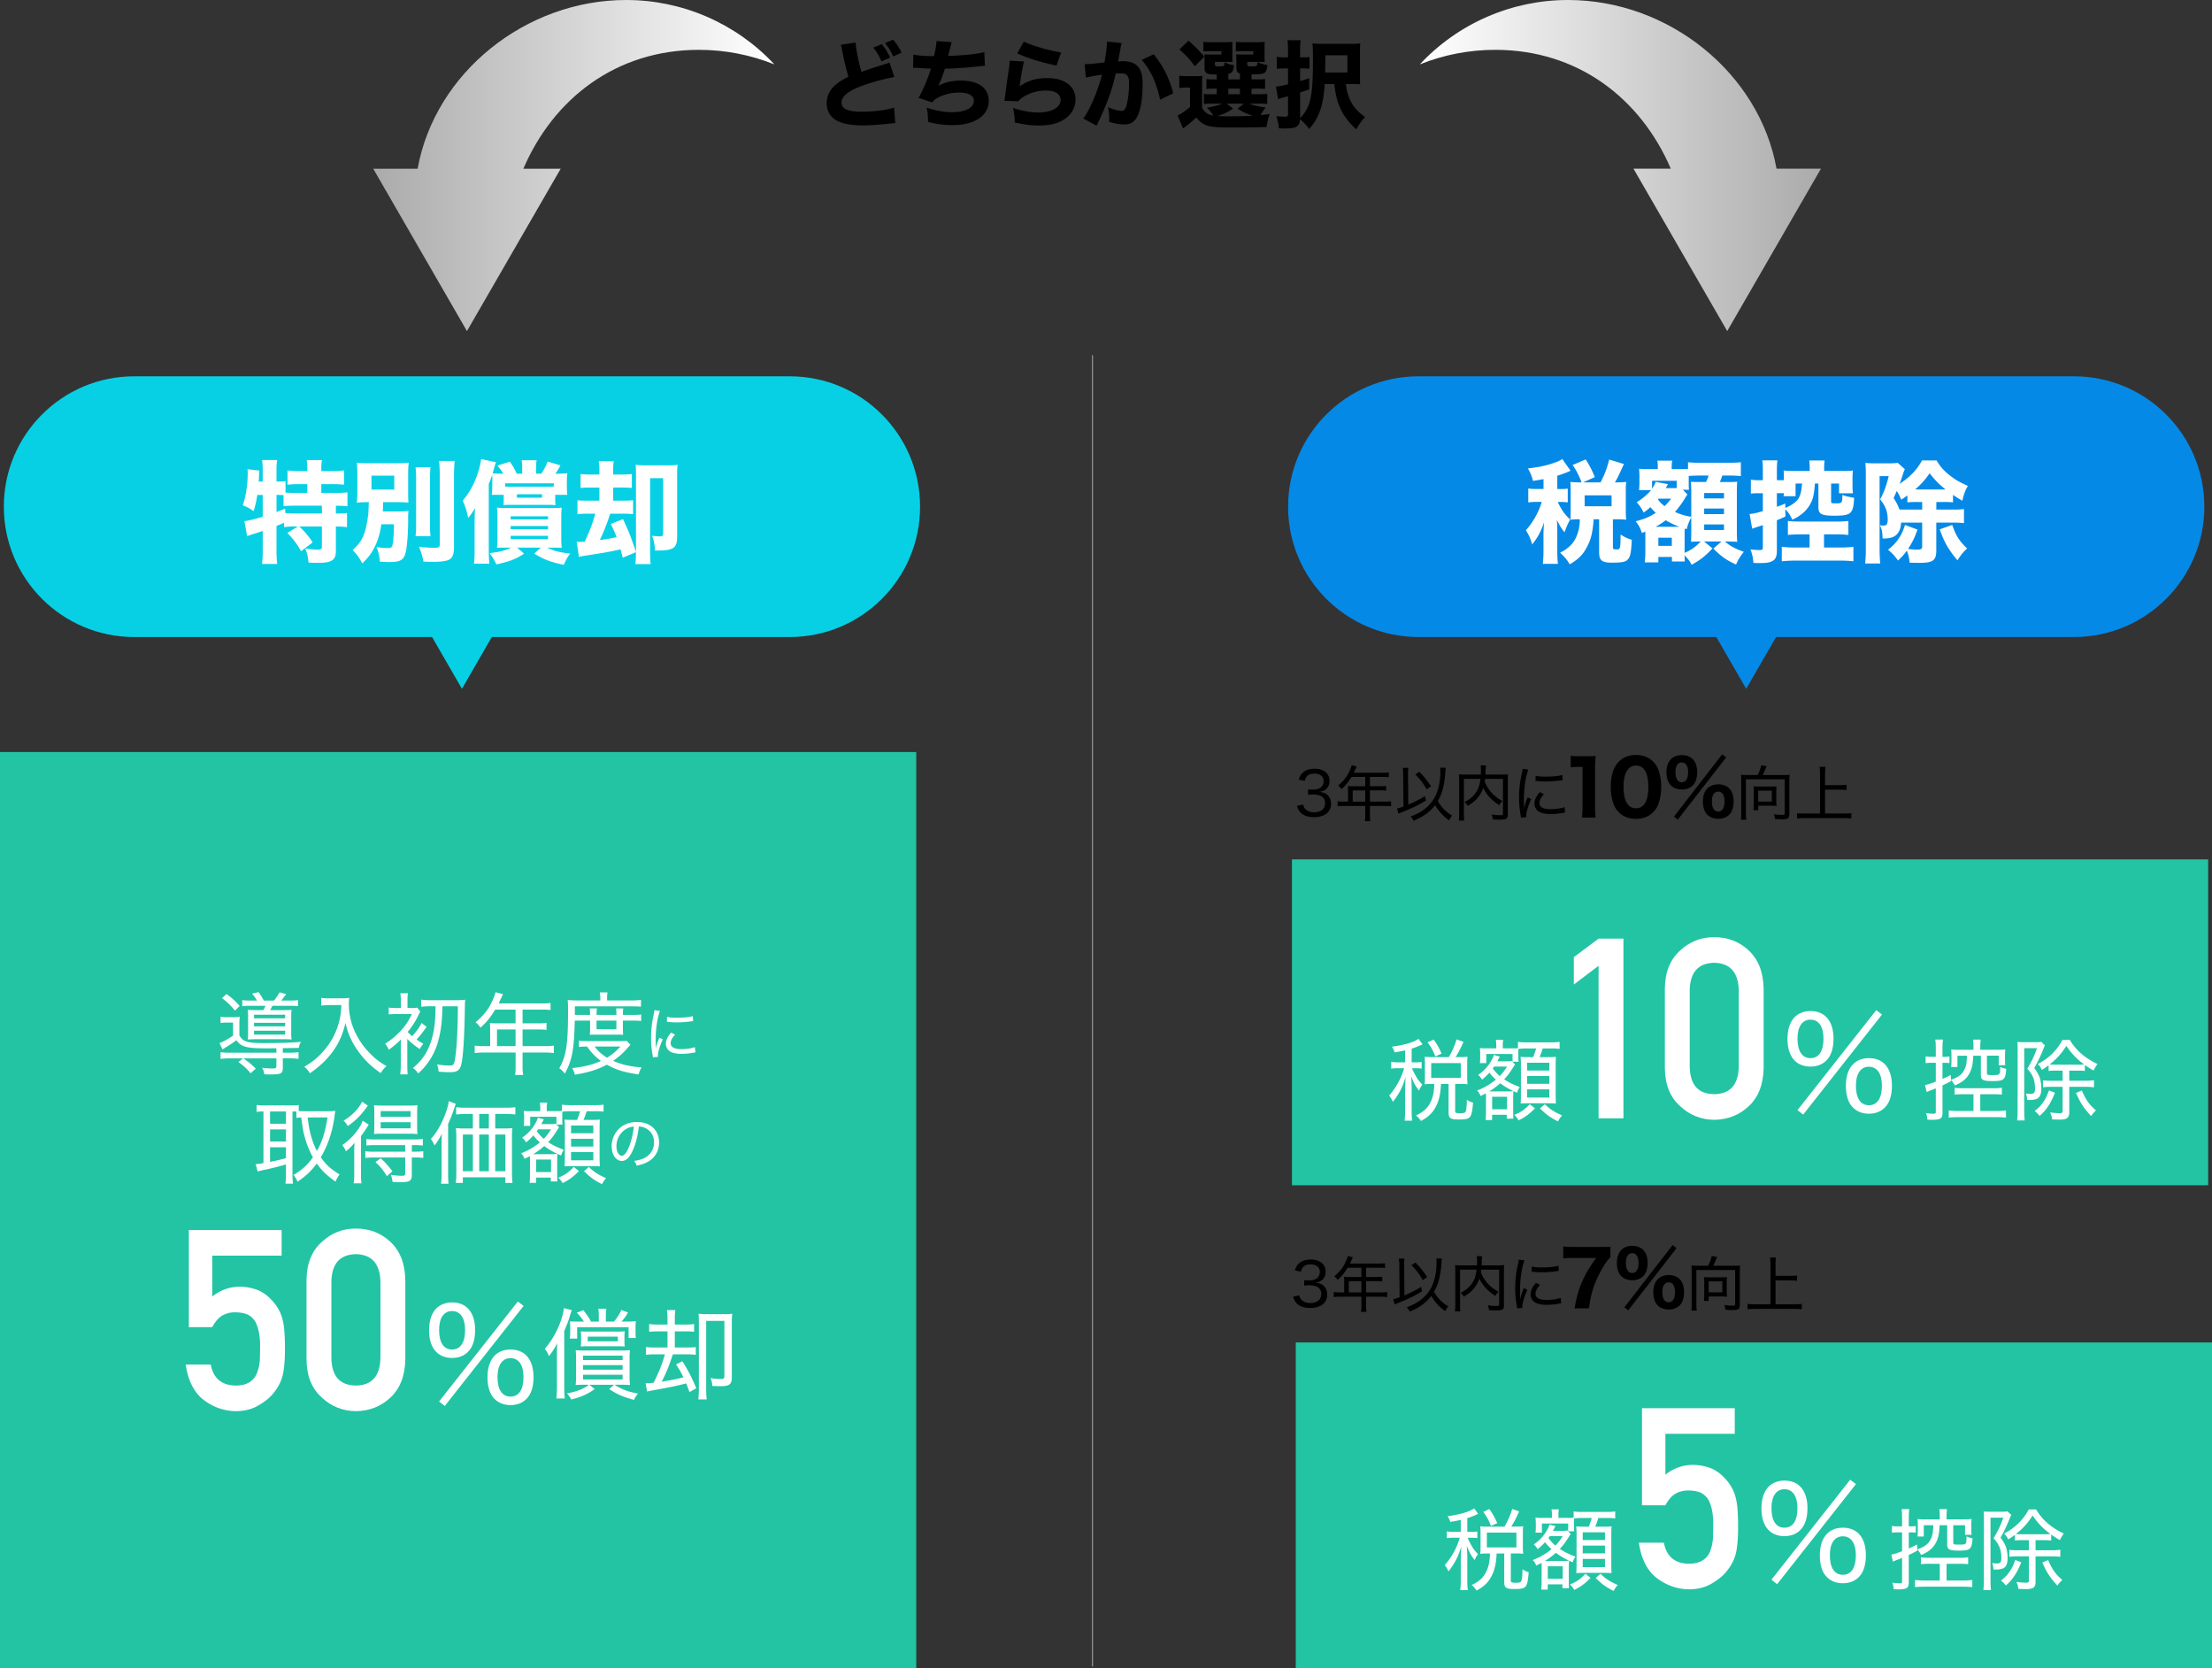 <svg xmlns="http://www.w3.org/2000/svg" xmlns:xlink="http://www.w3.org/1999/xlink" viewBox="0 0 3497.15 2637.42"><rect x="0" y="0" width="3497.15" height="2637.42" fill="#333333" stroke="none"/><defs><style>.cls-1,.cls-4{fill:none;}.cls-2{fill:#22c4a4;}.cls-3{fill:#fff;}.cls-4{stroke:#ddd;stroke-miterlimit:10;}.cls-5{clip-path:url(#clip-path);}.cls-6{fill:#07d0e5;}.cls-7{fill:#0589e7;}.cls-8{clip-path:url(#clip-path-4);}.cls-9{fill:url(#名称未設定グラデーション_30);}.cls-10{clip-path:url(#clip-path-5);}.cls-11{fill:url(#名称未設定グラデーション_30-2);}</style><clipPath id="clip-path" transform="translate(10636.97 -5618.58)"><rect class="cls-1" x="-10636.97" y="5618.58" width="3497.15" height="2680.15"/></clipPath><clipPath id="clip-path-4" transform="translate(10636.97 -5618.58)"><path class="cls-1" d="M-9647.2,5618.58c-158.85,0-302.22,115.21-329.49,266.68h-70.24l74.1,128.35,74.1,128.34,74.11-128.34,74.09-128.35h-59c47.87-111.39,147.12-187.89,277.51-187.89a320.43,320.43,0,0,1,119.33,23A320.29,320.29,0,0,0-9647.2,5618.58Z"/></clipPath><linearGradient id="名称未設定グラデーション_30" x1="-4438.22" y1="-1750.92" x2="-4432.16" y2="-1750.92" gradientTransform="matrix(104.64, 0, 0, -104.64, 465001.32, -182952.57)" gradientUnits="userSpaceOnUse"><stop offset="0" stop-color="#aaa"/><stop offset="1" stop-color="#fff"/></linearGradient><clipPath id="clip-path-5" transform="translate(10636.97 -5618.58)"><path class="cls-1" d="M-8157.81,5618.58a320.27,320.27,0,0,0-234.48,101.78,320.34,320.34,0,0,1,119.32-23c130.39,0,229.65,76.5,277.51,187.89h-59l74.1,128.35,74.1,128.34,74.1-128.34,74.09-128.35h-70.22C-7855.59,5733.79-7999,5618.58-8157.81,5618.58Z"/></clipPath><linearGradient id="名称未設定グラデーション_30-2" x1="-4346.37" y1="-1750.92" x2="-4340.31" y2="-1750.92" gradientTransform="translate(-451921.37 -182952.57) rotate(180) scale(104.64)" xlink:href="#名称未設定グラデーション_30"/></defs><g id="レイヤー_2" data-name="レイヤー 2"><g id="Layer_1" data-name="Layer 1"><rect class="cls-2" y="1188.86" width="1448.56" height="1448.56"/><rect class="cls-2" x="2042.53" y="1358.57" width="1448.56" height="515.18"/><rect class="cls-2" x="2048.59" y="2122.24" width="1448.56" height="515.18"/><path class="cls-3" d="M-10338.39,7563.05h146.65v40.5h-109.67v64.71a68.25,68.25,0,0,1,44.09-15.58,81.08,81.08,0,0,1,29.15,5.84,63.55,63.55,0,0,1,20.25,14.8,69.25,69.25,0,0,1,16.56,27.07,101.2,101.2,0,0,1,3.76,20.45q1.13,12.27,1.13,30.18,0,27.66-3.78,42.46a68.83,68.83,0,0,1-13.21,25.9q-8.12,11.05-23.6,20.16-15.09,9.49-35.86,9.88-27.93,0-51.15-17.11-23.59-17.49-29.26-56.58h39.49q6.44,32.79,39.5,33.19,14.18,0,22.68-5.86a29.6,29.6,0,0,0,11.34-14.84,71.78,71.78,0,0,0,4.16-19.91q.36-10.53.37-20.49.39-24.4-7.39-39.62a29.84,29.84,0,0,0-12.32-11.52q-8.16-3.53-20.28-3.52a39.15,39.15,0,0,0-19.71,5.07q-8.91,5.28-15.92,18.36h-37Z" transform="translate(10636.97 -5618.58)"/><path class="cls-3" d="M-10152.37,7642.21q.39-39.28,24.37-60.49,22.47-21,53.64-21,32.11,0,54.59,21,22.84,21.24,23.61,60.59V7767.6q-.76,39.16-23.61,60.39-22.49,21-54.59,21.43-31.17-.39-53.64-21.4-24-21.19-24.37-60.29Zm116.89,2.54q-1.14-42.75-38.88-43.54-37.93.78-38.69,43.54v120.63q.76,43.15,38.69,43.54,37.74-.39,38.88-43.54Z" transform="translate(10636.97 -5618.58)"/><path class="cls-3" d="M-9947.22,7755.82c-7.32-7.12-11.39-19.11-11.39-34,0-15.46,3.86-27,11.39-34.78,6.1-6.1,15-9.56,25-9.56,23,0,36.4,16.07,36.4,43.73,0,15.46-3.86,27.25-11.38,34.57-6.31,6.31-15.06,9.56-25,9.56S-9941.12,7762.13-9947.22,7755.82Zm128.93-79.72,9.15,6.92-124.66,158.21-9-7.11Zm-124.46,44.95c0,19.92,7.32,30.91,20.54,30.91s20.54-11,20.54-30.91c0-18.92-7.52-29.9-20.54-29.9S-9942.75,7702.13-9942.75,7721.05Zm87.86,109.2c-7.53-7.12-11.39-19.11-11.39-34.57,0-27.45,13.42-43.72,36.4-43.72,23.18,0,36.4,16.06,36.4,43.72,0,15.46-3.86,27.25-11.39,34.57-6.3,6.31-15,9.56-25,9.56S-9848.59,7836.56-9854.89,7830.25Zm4.47-34.77c0,19.93,7.32,30.91,20.54,30.91s20.54-11,20.54-30.91c0-18.92-7.52-29.89-20.54-29.89S-9850.42,7776.56-9850.42,7795.48Z" transform="translate(10636.97 -5618.58)"/><path class="cls-3" d="M-9756.45,7760.53c0-8,.16-12.83.47-18.47-3.91,7.67-6.57,11.74-13,20.35-2.35-5.64-3.6-7.83-6.73-11.43a138.41,138.41,0,0,0,25.19-43.81,94.78,94.78,0,0,0,5.16-20.65l12.52,3.28a73.1,73.1,0,0,0-3.29,9.7c-2.5,8.14-3.91,11.9-8.76,23.16v88.26c0,6.88.31,13,.79,18.46h-13.3a159.9,159.9,0,0,0,.93-18.62Zm43.35,47.1c-6.26,0-10.33.16-13.77.47.47-4.69.62-9.55.62-14.39v-26.45a110.4,110.4,0,0,0-.62-14.24c3.75.31,7.51.47,13.61.47h58.68c6.1,0,10-.16,13.61-.47a106.14,106.14,0,0,0-.62,14.24v26.6a107.59,107.59,0,0,0,.62,14.24c-4.38-.31-7.19-.47-13.3-.47h-11.11a76.11,76.11,0,0,0,10.49,5.95c8.45,3.91,14.71,5.79,26.6,8a42.27,42.27,0,0,0-6.41,10c-18.16-5.16-25.83-8.45-39.12-17l7.66-6.89h-39l8.29,6.73c-10.79,8-20,12.05-36.77,16.59a49.58,49.58,0,0,0-7-9.7c11.73-2.19,19.25-4.54,27.22-8.77,2.51-1.09,3.92-2,7.52-4.85Zm22.84-107.66c0-5.94-.15-9.07-.93-12.51h13c-.78,3.28-.94,6.57-.94,12.51v7.83h12.84a74.84,74.84,0,0,0,11.73-18.31l10.49,3.91a75.19,75.19,0,0,1-10.33,14.4h6.41a115.24,115.24,0,0,0,16.28-.79,97.1,97.1,0,0,0-.47,10.18v6.41a75.22,75.22,0,0,0,.47,10.17h-11.43v-17.06h-81.37v18h-11.58a85.66,85.66,0,0,0,.63-10.64v-6.42a83.66,83.66,0,0,0-.47-10.16c3.91.31,6.11.31,14.56.31h7.51c-2.66-4.39-5-7.36-11.11-14.09l10.32-3.91c7.51,10,8.92,12.05,12,18h12.36Zm-28,31.46a65.89,65.89,0,0,0-.46-8.14c3.12.31,5.16.31,12.67.31h44.28a106.45,106.45,0,0,0,12.52-.47,71.79,71.79,0,0,0-.47,8.14v7.82a67.71,67.71,0,0,0,.47,8.14c-3.13-.31-7.35-.47-12.83-.47h-43.81c-6,0-8.77.16-12.83.47a75.86,75.86,0,0,0,.46-8.14Zm3,37.24h62.59v-7h-62.59Zm0,15.18h62.59v-7.2h-62.59Zm0,15.49h62.59v-7.52h-62.59Zm7.51-60.4h47.57v-7.36h-47.57Z" transform="translate(10636.97 -5618.58)"/><path class="cls-3" d="M-9596.39,7723.29a109.79,109.79,0,0,0-14.24.63v-12.37c3.76.78,7.2.94,14.24.94h14.71v-7.19c0-7.52-.16-11.43-.94-15.65h13.46c-.78,3.44-.94,7.35-.94,15.65v7.19h15.8c7.36,0,11-.16,14.72-.94v12.37a113.66,113.66,0,0,0-14.72-.63h-15.8v25.5h18.15c8.14,0,11.27-.15,15-.78v12.37a104.44,104.44,0,0,0-15-.79h-21.12c-7.36,21.12-10.18,28.33-17.69,43.19,15.5-2.5,23.48-4.07,34.27-6.88a137.79,137.79,0,0,0-11.73-20.35l10.17-5c9.86,16.11,14.24,24.4,21.91,42.71l-10.8,5.95c-2.66-7.36-3.6-10-5.16-13.61-18.94,4.69-18.94,4.69-53.68,11.11a56.77,56.77,0,0,0-8.13,1.72l-2.35-13.15a100,100,0,0,0,12.67-.78c9.24-18.93,13.15-28.48,17.84-44.91h-15a103.35,103.35,0,0,0-14.87.79V7748c3.76.63,7,.78,14.87.78h19.09v-25.5Zm116.42,72.76c0,11-3.91,13.93-18.3,13.93-2.51,0-8.77-.16-12.52-.47a35.19,35.19,0,0,0-2.82-12.37,109.16,109.16,0,0,0,16.27,1.41c4.54,0,5.64-.93,5.64-5V7706.7h-28.8v106.09c0,8.46.16,13.15.94,18h-13.3a167.57,167.57,0,0,0,.79-17.84V7708.89c0-7.2-.16-9.54-.47-13.46a123.14,123.14,0,0,0,14.24.63h25.19a112.3,112.3,0,0,0,13.92-.63,87.44,87.44,0,0,0-.78,14.09Z" transform="translate(10636.97 -5618.58)"/><path class="cls-3" d="M-8109.64,7145.36l-39.13,29.61v-43.31l39.13-29.24h39.32v284h-39.32Z" transform="translate(10636.97 -5618.58)"/><path class="cls-3" d="M-8004.86,7181.58q.38-39.28,24.36-60.49,22.48-21,53.65-21,32.1,0,54.58,21,22.85,21.24,23.61,60.59V7307q-.75,39.16-23.61,60.39-22.47,21-54.58,21.43-31.18-.39-53.65-21.4-24-21.2-24.36-60.29Zm116.89,2.54q-1.15-42.75-38.88-43.54-37.95.78-38.7,43.54v120.63q.77,43.16,38.7,43.54,37.74-.39,38.88-43.54Z" transform="translate(10636.97 -5618.58)"/><path class="cls-3" d="M-7799.6,7295.19c-7.32-7.12-11.39-19.11-11.39-34,0-15.46,3.87-27,11.39-34.78,6.1-6.1,15.05-9.56,25-9.56,23,0,36.41,16.07,36.41,43.73,0,15.46-3.86,27.25-11.39,34.57-6.31,6.31-15.05,9.56-25,9.56S-7793.5,7301.5-7799.6,7295.19Zm128.94-79.72,9.15,6.92-124.67,158.21-8.94-7.11Zm-124.46,44.95c0,19.92,7.32,30.91,20.53,30.91s20.54-11,20.54-30.91c0-18.92-7.52-29.9-20.54-29.9S-7795.12,7241.5-7795.12,7260.42Zm87.85,109.2c-7.52-7.12-11.39-19.11-11.39-34.57,0-27.46,13.43-43.72,36.4-43.72,23.19,0,36.41,16.06,36.41,43.72,0,15.46-3.87,27.25-11.39,34.57-6.31,6.31-15.05,9.56-25,9.56S-7701,7375.93-7707.27,7369.62Zm4.47-34.77c0,19.93,7.33,30.91,20.54,30.91s20.55-11,20.55-30.91c0-18.92-7.53-29.9-20.55-29.9S-7702.8,7315.93-7702.8,7334.85Z" transform="translate(10636.97 -5618.58)"/><path class="cls-3" d="M-10213.71,7275.84c-20.62,0-30.22-.71-36.86-3.11-5.51-1.83-9.18-4.8-12.71-9.75-5.79,4.53-8.47,6.22-21.89,14.55l-4.8-10c4.8-1.55,14.41-6.78,21.47-11.87v-20.47h-9.61a64.07,64.07,0,0,0-10.16.56v-9.89a56.46,56.46,0,0,0,11,.71h8.76a75.27,75.27,0,0,0,10.59-.56,89.18,89.18,0,0,0-.57,12.85v16.52c5.51,9.89,12.43,12.15,37.85,12.15,26.55,0,48.58-.71,59.6-2a22.07,22.07,0,0,0-3.39,9.6c-4.52.14-4.81.14-25.42.43v7.2h9.6a105.15,105.15,0,0,0,15.25-.85v10.59a110.46,110.46,0,0,0-15.39-.84h-9.46v15c0,8.9-2.69,10.46-18.5,10.46-3.53,0-5.93,0-10.88-.29a27.42,27.42,0,0,0-3.25-10.31,121.57,121.57,0,0,0,16.1,1.13c5.37,0,6.36-.56,6.36-3.53v-12.42h-52.25a114,114,0,0,1,19.63,16.24l-8.19,7.34a83.06,83.06,0,0,0-19.35-17.8l7.49-5.78h-20.2a113.38,113.38,0,0,0-15.39.84v-10.59a105.15,105.15,0,0,0,15.25.85h73v-7.06Zm-65.1-85.87c9.32,6.92,12.71,10,20.76,18.79l-7.35,7.48c-7.06-8.47-11.58-13-20.61-19.77Zm48.16,10.32c-3.82-6.08-4.38-7.07-7.92-10.88l10.32-2.4a87.31,87.31,0,0,1,8.33,13.28h16.1a84.07,84.07,0,0,0,8.89-13l10.45,2.83c-3.24,4.38-5.36,7.2-7.91,10.17h12.43c7.06,0,10.88-.15,14.13-.71v9.6a119.71,119.71,0,0,0-14.13-.56h-26.41c-1.27,2.82-2.11,4.37-3.38,6.78h20.19c7.06,0,10.59-.15,13.56-.43a86.2,86.2,0,0,0-.57,11.73v22.87a88.84,88.84,0,0,0,.57,12.29c-3-.28-6.5-.43-11.72-.43h-43.64c-5.51,0-9.61.15-13.84.43a103.47,103.47,0,0,0,.42-11.3v-24.15a77.22,77.22,0,0,0-.56-11.44c3.24.28,7.2.43,14.69.43h10c1.84-3.25,2.26-4.24,3.53-6.78h-22.45a129.92,129.92,0,0,0-14.41.56v-9.6c3.39.56,7.06.71,13.84.71Zm-4.67,28.1h49.15v-5.65h-49.15Zm0,12.71h49.15v-5.65h-49.15Zm0,13h49.15V7248h-49.15Z" transform="translate(10636.97 -5618.58)"/><path class="cls-3" d="M-10117.5,7207.49c-3,0-6.78.28-11.58.7v-12.14a60.77,60.77,0,0,0,11.44.7h19.77c6.64,0,10.17-.13,13-.84a72.24,72.24,0,0,0-.56,9.32,104.59,104.59,0,0,0,13,51.12,120.51,120.51,0,0,0,21.61,28.67c7.91,7.91,13,11.86,24.85,18.92-4.38,4-5.65,5.51-9.18,11-16.66-11.59-28.1-23.16-38.55-39-8.33-12.57-13.27-24.15-17.09-40-4.66,18.65-10.45,31.78-20.05,44.91s-20.2,23.3-36.3,34.46a30.8,30.8,0,0,0-8.75-10.31c14.26-8.61,22-15.11,31.49-26.12a109.17,109.17,0,0,0,22.45-41.24c3-9.89,4-17.09,4.66-30.22Z" transform="translate(10636.97 -5618.58)"/><path class="cls-3" d="M-9962.54,7241.94c-8.76,12-10,13.56-15.82,19.92a90.87,90.87,0,0,0,10.73,6.78,42.87,42.87,0,0,0-5.78,8.33,138.14,138.14,0,0,1-19.78-16c.15,2.54.15,3.53.15,5.37v34c0,8.05.14,13,.7,16.67h-11.86a139,139,0,0,0,.85-16.81v-30.22c0-.57,0-3.39.14-8.05a133.12,133.12,0,0,1-19.07,16.1,34.68,34.68,0,0,0-5.79-9.61,103.86,103.86,0,0,0,21.61-17.23c9.32-9.32,14.55-16.94,20.76-29.65h-23.44a102.36,102.36,0,0,0-13.28.71v-10.88c3.82.57,5.51.71,13.42.71h5.79v-11.58a68.46,68.46,0,0,0-.85-11.73h12.15c-.71,3.25-.85,5.8-.85,11.59v11.72h4.94a66.73,66.73,0,0,0,10.45-.57l4.94,6.08a46.56,46.56,0,0,0-2.82,5.5,126.35,126.35,0,0,1-17.23,26.83,58.83,58.83,0,0,0,7.2,6.64c7.49-8.33,10.74-12.85,14.83-20.76Zm7.63-32.62a117.15,117.15,0,0,0-16.25.85v-11.3a121.29,121.29,0,0,0,16.25.85h39.82a100.32,100.32,0,0,0,13.7-.71c-.57,4.8-.57,4.8-.71,17.23-.71,42.93-2.68,72.45-5.51,84.87-1.41,6.08-3.95,9.47-8.19,11.16-2.54,1-5.36,1.27-10.59,1.27-5.51,0-8.61-.14-17.09-.84a36.87,36.87,0,0,0-2.54-11.44,141.45,141.45,0,0,0,19.21,1.84c7.06,0,8-1.28,9.74-13.85,2.4-16.38,3.82-44.62,4-79.93h-24.43c-.43,22.88-2,36.58-5.79,51.55a104.06,104.06,0,0,1-18.65,39.68c-4,5.37-7.34,8.9-13.83,15a37.32,37.32,0,0,0-8.34-8.75c16.24-13.14,25.42-28.11,30.93-50.14,3.39-13.27,4.52-25,4.8-47.31Z" transform="translate(10636.97 -5618.58)"/><path class="cls-3" d="M-9862.1,7244.2a74.7,74.7,0,0,0-.42-8.33c3,.28,6.07.43,10,.43h30.64v-21.75H-9854c-7.48,12.28-13.83,20.2-23.44,28.67-2.68-4.24-4.23-5.94-7.76-8.47,14.12-12,21.6-22,28.1-37.29a60.48,60.48,0,0,0,3.53-10.31l11.86,3c-.71,1.55-1,2.12-1.83,3.95s-.85,1.69-3.11,6.64c-1.13,2.54-1.13,2.54-1.84,4.09h68.78a80.28,80.28,0,0,0,13.13-.7v11.15a84.66,84.66,0,0,0-13.13-.7h-31.07v21.75h24.71a83.51,83.51,0,0,0,13.14-.71v11a105.52,105.52,0,0,0-12.85-.57h-25v26.27h34.74a104.93,104.93,0,0,0,14.69-.85v11.86a110.9,110.9,0,0,0-14.69-.84h-34.74v21.74a69.38,69.38,0,0,0,1,13.7h-12.85c.7-3.81.84-7.06.84-13.84v-21.6h-50a110.9,110.9,0,0,0-14.69.84v-11.86a106.35,106.35,0,0,0,14.69.85h9.74Zm40.25,28.11V7246h-29.37v26.27Z" transform="translate(10636.97 -5618.58)"/><path class="cls-3" d="M-9728.32,7232.06c-.85,45.47-4.09,62.7-15.67,83.74a42.07,42.07,0,0,0-8.76-8.61c11-19.2,13.84-37.42,13.84-90a170.48,170.48,0,0,0-.56-17.79c4.66.42,9.32.7,15,.7h36.58v-3.81a42.8,42.8,0,0,0-.85-8.89h12.29a40.69,40.69,0,0,0-.71,8.89v3.81h37.57a107.44,107.44,0,0,0,16-.84V7210a147.25,147.25,0,0,0-14.83-.56h-89.68V7223h24v-1.83a48.22,48.22,0,0,0-.56-8.47h11.44a56.6,56.6,0,0,0-.57,8.32v2h31.35v-1.69a53.16,53.16,0,0,0-.56-8.61h11.44a50.5,50.5,0,0,0-.57,8.75V7223h16.1a75.74,75.74,0,0,0,12.71-.7v10.45c-3.11-.57-6.64-.71-12.85-.71h-16v13.84a78.59,78.59,0,0,0,.42,8.61,68.91,68.91,0,0,0-9-.28h-33.75c-5.64,0-8.19,0-10,.28.28-2.68.42-5.78.42-8.61v-13.84Zm88.12,38.13c-1.41,1.41-2.4,2.54-5.08,5.65a114.62,114.62,0,0,1-22.31,19.77c13.13,5.93,28.24,9.32,45,10.31a44.23,44.23,0,0,0-4.8,11.16c-21.61-3-35.88-7.35-50.14-15.4-15,7.91-29.09,12.29-50.56,15.82-.84-3.81-1.83-6.08-4.23-10.45,19.2-2.12,32.48-5.37,45.47-11.3-9.18-6.78-14.69-12.43-21.89-22.74-6.35,0-9.46.14-12.85.71v-10c3.39.57,7.2.71,14.55.71h50.69a92.23,92.23,0,0,0,10.17-.43Zm-56.63,2.82c5,6.93,10.45,11.87,19.63,17.66,8.62-5.51,13.42-9.47,21.19-17.66Zm3-27.39h31.35v-13.56h-31.35Z" transform="translate(10636.97 -5618.58)"/><path class="cls-3" d="M-9599.92,7275.88c.92-5.15,2.39-9.58,5.34-16.86l5.53,2.59c-4.61,9.76-7.74,20.35-7.74,26a14,14,0,0,0,.09,1.75l-8,.56c-.19-1.48-.28-2-.56-3.88a139,139,0,0,1-2.39-26.25,157.93,157.93,0,0,1,4-36.47,56.22,56.22,0,0,0,1.29-7.83l8.75,1.2a110.49,110.49,0,0,0-4.6,18.33,170.73,170.73,0,0,0-2.12,28.18c0,1.84.09,6.27.18,8.75,0,2,.09,2.4.09,4Zm30.21-21.73c-4.79,5.25-6.91,9.49-6.91,13.53,0,6.27,5.71,9.4,16.86,9.4,8.29,0,16.21-1.2,21.46-3.22l.83,8.38c-1.2.18-1.38.18-3.32.55a105.12,105.12,0,0,1-19,1.75c-10.87,0-17.78-2.3-21.65-7.27a14.88,14.88,0,0,1-2.76-8.85c0-5.43,2.48-10.77,8.2-17.41Zm-12.71-28.1c4.24,1,8.47,1.38,15.56,1.38,10.78,0,19.63-.92,25.24-2.49l.46,7.83q-.41,0-6.35.83a158.61,158.61,0,0,1-19.62,1.2,110.75,110.75,0,0,1-12.34-.64,11,11,0,0,1-1.66-.19c-.56-.09-.74-.09-1.48-.18Z" transform="translate(10636.97 -5618.58)"/><path class="cls-3" d="M-10220.46,7375.65a64.51,64.51,0,0,0-10.88.7v-11a92.89,92.89,0,0,0,11.44.7h43.92a83.77,83.77,0,0,0,11.3-.56v9.46c2.68.14,5.22.28,8.62.28h38.41a97.53,97.53,0,0,0,10.87-.56c-.28,1.41-.71,3.81-1.27,8.19-3.25,24.71-10.45,46.32-21.75,65.24,8.33,11.87,15.53,18.5,29.66,27a57.64,57.64,0,0,0-6.36,11.43c-14.26-10.16-21.46-17.08-29.65-28.66-8.62,11.72-16.53,19.34-30.37,28.81a36.66,36.66,0,0,0-6.49-10.59c13.7-8.19,21.89-15.68,30.78-28a137.44,137.44,0,0,1-12.42-30.08c-3-10.73-3.11-11.16-6.08-32.9a54.45,54.45,0,0,0-7.62.7v-10c-2.4-.14-4.1-.14-6.22-.14v99.28a100.06,100.06,0,0,0,.85,14.82h-12a119.24,119.24,0,0,0,.85-14.82v-15.68c-8.62,2.69-22.32,6.21-31.22,8.05-8.47,1.83-11.15,2.4-13.55,3.25l-3.11-11.72c3,0,5.51-.43,12.29-1.56ZM-10210,7395h25.14v-19.34H-10210Zm0,28.11h25.14V7404H-10210Zm0,32.19a251.92,251.92,0,0,0,25.14-5.93v-17.08H-10210Zm59.45-70.18c1.84,14.83,2.83,20.48,5.65,30.08a111.6,111.6,0,0,0,9,22.87c8.47-15.11,13.27-30.5,16.66-53Z" transform="translate(10636.97 -5618.58)"/><path class="cls-3" d="M-10076.94,7441.17c0-5.79.14-10.17.42-16.1a67.45,67.45,0,0,1-13.56,13.42,38.81,38.81,0,0,0-5.79-9.74,95.11,95.11,0,0,0,26.13-26.41,57.9,57.9,0,0,0,6.21-12.15l9.47,6.36a213.55,213.55,0,0,1-12.15,17.93v58.89a118.07,118.07,0,0,0,.71,15.82h-12.29a108.82,108.82,0,0,0,.85-15.39Zm21.61-74.7c-7.07,9.46-7.63,10.17-11,14a106.11,106.11,0,0,1-20.9,18.22,29.89,29.89,0,0,0-6.5-8.48c13.42-8.19,24-19.06,29.24-30.08Zm10.73,62.42a91.75,91.75,0,0,0-13.14.7v-10.45c3.39.57,6.78.71,13.14.71h62.84a77,77,0,0,0,13.28-.85v10.59a89.7,89.7,0,0,0-13-.7h-4.38v10.31h4.81a86.45,86.45,0,0,0,13.27-.71v10.59a91.68,91.68,0,0,0-13.13-.7h-5v28c0,8.76-3.38,11-16.94,11-4.1,0-7.91-.14-13.56-.42a36,36,0,0,0-2.68-11.16,125.78,125.78,0,0,0,16.24,1.55c5.36,0,6.49-.56,6.49-3.38v-25.56h-50a90.74,90.74,0,0,0-13,.7v-10.59a84.47,84.47,0,0,0,13.13.71h49.85v-10.31Zm12.28-18.08a105.55,105.55,0,0,0-13.27.57c.28-3.54.42-6.78.42-13.42v-19.21c0-6.49-.14-9.46-.42-13a113,113,0,0,0,13.84.57h41a107.35,107.35,0,0,0,13.84-.57,116.73,116.73,0,0,0-.56,13.42V7398a115.41,115.41,0,0,0,.56,13.42,112,112,0,0,0-13.13-.57Zm7.07,67.08c-6.08-9.75-10.32-15-18.08-22.17l8.19-6.07c7.77,7.06,11.15,10.87,18.64,20.61Zm-9.89-93.77h47.31v-9h-47.31Zm0,18.22h47.31v-9.74h-47.31Z" transform="translate(10636.97 -5618.58)"/><path class="cls-3" d="M-9938.79,7427.33c0-6.92,0-9.88.43-16.52a113.11,113.11,0,0,1-11.58,18.64,45.78,45.78,0,0,0-5.79-10.31c9.6-10.87,16.8-23.44,23-40.1,3.11-8.62,4.24-12.85,5.23-19.77l11.16,4.23c-1,2.54-1.28,3.53-2.69,7.63a209.51,209.51,0,0,1-9.46,24.29v77.95a130.17,130.17,0,0,0,.71,16.53h-11.87a143.59,143.59,0,0,0,.85-16.81Zm99.28-24.85a90.88,90.88,0,0,0,12.57-.57,96.43,96.43,0,0,0-.57,12.72v57.89a114,114,0,0,0,.85,16.1H-9838v-8.89h-67.22v8.89h-11.15a120.91,120.91,0,0,0,.84-15.11v-58.46a118,118,0,0,0-.7-13.14,100,100,0,0,0,12.71.57h14.12V7379.6h-11.16a113.66,113.66,0,0,0-15.25.85v-11.58a104.19,104.19,0,0,0,15.25.84h62.85a109.78,109.78,0,0,0,15.53-.84v11.58a110.8,110.8,0,0,0-15.25-.85H-9854v22.88Zm-65.67,9.6v58h15.82v-58Zm41.1-32.48h-15.25v22.88h15.25Zm-15.25,90.52h15.25v-58h-15.25Zm25.28,0H-9838v-58H-9854Z" transform="translate(10636.97 -5618.58)"/><path class="cls-3" d="M-9799.08,7454.16c0-3,0-3.81-.14-7.9-3.11,1.55-4.38,2.26-8.47,4.23-1.56-3.95-3-6.35-5.51-8.75a103.84,103.84,0,0,0,29.8-17.23,75.78,75.78,0,0,1-10.31-11,85.3,85.3,0,0,1-11.58,11,29.68,29.68,0,0,0-6.22-7.49,64.6,64.6,0,0,0,20.06-21c2.54-4.24,4-7.34,4.66-10.45l9.74,2.54c-.7,1.13-.7,1.13-2.4,4.24a17.71,17.71,0,0,1-1.69,3.25h13.84a36.57,36.57,0,0,0,8.75-.71l5.51,5.65a36.2,36.2,0,0,0-2.26,3.39c-6.21,9.89-8.75,13.42-15,20.19,7.63,4.95,12.85,7.63,24.71,12.15a28.33,28.33,0,0,0-4.23,9c-2.68-1.13-3.53-1.41-5.79-2.54-.28,3.11-.43,6.21-.43,12.14v18.64c0,8.61,0,8.61.29,12.71h-10.45v-6.07h-23.16v8.33h-10.31a107.29,107.29,0,0,0,.56-13Zm16.24-83.17a46,46,0,0,0-.7-9.33h11.72a43.44,43.44,0,0,0-.71,9.47v3.95H-9759a92.56,92.56,0,0,0,10.45-.28v-10c4.09.71,6.78.85,14.12.85h37.57c7.2,0,11.15-.28,14.12-.85v11.16a96.67,96.67,0,0,0-14.12-.71h-12.57a130.79,130.79,0,0,1-5,13.7h12.72a126.8,126.8,0,0,0,13.13-.42c-.28,3.67-.43,7.06-.43,12.71v47.31c0,5.93.15,9.18.43,13.84-4.24-.29-7.77-.42-12.15-.42h-31.91c-4.24,0-6.08,0-11.73.42.29-4,.43-8.76.43-12.85v-47.74a114.51,114.51,0,0,0-.57-13.27c3.39.28,5.65.42,12.15.42h7.77a104.54,104.54,0,0,0,4.66-13.7h-14.55a100.69,100.69,0,0,0-13.27.71,56.6,56.6,0,0,0-.29,7.63v4.23a57.31,57.31,0,0,0,.43,8.48h-9.61V7384h-41.51v14.4h-10.17a54.22,54.22,0,0,0,.56-8.33v-6.36a79.26,79.26,0,0,0-.56-9,94,94,0,0,0,11.58.42h14.4Zm17.37,72.16a77,77,0,0,0,9.75-.42,120.43,120.43,0,0,1-20.9-12.43,106.73,106.73,0,0,1-17.38,12.85h28.53Zm-23.86,28.24h23.58v-19.77h-23.58Zm3.1-67.5a34.6,34.6,0,0,1-2.12,3,69.91,69.91,0,0,0,11,12,77.11,77.11,0,0,0,11.44-15Zm64.54,65.95c-8.9,9.18-16.1,14.4-25.84,19.07a31.15,31.15,0,0,0-6.92-8.62c10.45-4.1,16.52-8.33,24.57-16.95Zm-12.43-59.74h35.17v-12.28h-35.17Zm0,21h35.17v-12.29h-35.17Zm0,21.75h35.17v-13h-35.17Zm28.11,10.59c8.61,8.19,14.12,11.72,27.25,17.65a43.3,43.3,0,0,0-6.49,9.46c-12.57-6.36-19.35-11.44-28.39-20.62Z" transform="translate(10636.97 -5618.58)"/><path class="cls-3" d="M-9617.52,7448.87a27.06,27.06,0,0,0,14.56-24.6c0-10-4.88-18.14-13.64-22.38a24.42,24.42,0,0,0-10.31-2.49c-1.57,13.54-4.88,27.09-9.21,36.85-5.25,12.07-10.78,17.59-17.69,17.59-9.3,0-16.12-9.85-16.12-23.3a38.32,38.32,0,0,1,9.86-25.79c7.46-8.2,17.78-12.44,30.3-12.44,20.91,0,34.82,12.9,34.82,32.34,0,14.27-7.28,25.69-20.17,31.86-4.42,2.12-8.29,3.32-15.38,4.79a18.23,18.23,0,0,0-4-7.46C-9626.45,7452.55-9622,7451.26-9617.52,7448.87Zm-30.49-44.95a31.44,31.44,0,0,0-14.36,26.71c0,8.38,3.68,15,8.47,15,3.59,0,7.09-4.24,10.87-12.9s7-21.74,8.2-33.16A26.09,26.09,0,0,0-9648,7403.92Z" transform="translate(10636.97 -5618.58)"/><path class="cls-3" d="M-8415.48,7279c-5.78,1.41-8.61,1.83-16.66,3.25a27,27,0,0,0-4.23-9c19.91-2.69,34.6-7.06,42.08-12.43l6.36,8.75c-1.28.57-1.84.86-3.67,1.56a123.79,123.79,0,0,1-13.56,5.23v21.6h6.07a60.47,60.47,0,0,0,9.74-.56v10.44a62.72,62.72,0,0,0-9.74-.56h-5.51a83.39,83.39,0,0,0,6.21,12.57c2.69,4.94,5.09,8.05,10.17,13.42a40.48,40.48,0,0,0-5.36,9.32c-5.94-7.91-8.48-12.43-12.43-22.74.56,6.78.85,14.55.85,19.63v34c0,7.91.14,12.71.84,16.67h-12a128.56,128.56,0,0,0,.84-16.67v-31.21c0-4.38.43-15,.71-21.18-4.38,15.54-10.45,27.4-20.19,39.4a38.27,38.27,0,0,0-5.79-10,114,114,0,0,0,23.72-43.22h-8.75a63.15,63.15,0,0,0-11.73.71v-10.73a65.22,65.22,0,0,0,11.73.7h10.3Zm69.07,10.73a125.66,125.66,0,0,0,12.28-28l11,3.81c-4.94,11-7.76,16.52-12.56,24.15h7.34a95.58,95.58,0,0,0,11.58-.56,58.75,58.75,0,0,0-.56,9.45v23.73a78.52,78.52,0,0,0,.56,10.31,92.66,92.66,0,0,0-11.58-.56h-8v42.65c0,3.24,1,3.67,8.61,3.67,5,0,6.92-.71,7.91-2.68,1.13-2.55,1.69-8,2-18.65a26.66,26.66,0,0,0,9.74,4.67c-1.27,15.53-2.54,20.61-5.93,23.58-2.68,2.26-6.78,3-17.37,3-12.42,0-15.39-2.12-15.39-10.87v-45.33h-12c-.71,13.83-2.26,22.45-5.93,31.21-5.23,12.57-12.72,20.48-25.85,27.39a32.54,32.54,0,0,0-7.77-8.76c12.15-5.64,19.07-12.14,23.59-22.16,3.53-7.49,5.23-16.53,5.36-27.68h-4.37a85.23,85.23,0,0,0-10.88.56c.28-3.53.42-6.64.42-10.45V7299c0-3.25-.14-6.36-.42-9.88a89.1,89.1,0,0,0,11,.56Zm-21.33-1.13c-3.53-9-6.78-15.11-12.29-22.17l9.75-4.52c5.93,8.61,9.32,14.68,12.42,22.31Zm-6.5,34h46.75v-23.45h-46.75Z" transform="translate(10636.97 -5618.58)"/><path class="cls-3" d="M-8287.63,7354.92c0-3,0-3.81-.14-7.91-3.1,1.56-4.37,2.27-8.47,4.24-1.56-3.95-3-6.35-5.51-8.75a103.84,103.84,0,0,0,29.8-17.23,75.34,75.34,0,0,1-10.31-11,84.77,84.77,0,0,1-11.58,11,29.86,29.86,0,0,0-6.21-7.49,64.57,64.57,0,0,0,20-21c2.54-4.24,4-7.34,4.66-10.45l9.74,2.54c-.7,1.13-.7,1.13-2.39,4.24a18.45,18.45,0,0,1-1.7,3.25h13.84a36.57,36.57,0,0,0,8.75-.71l5.51,5.65a36.2,36.2,0,0,0-2.26,3.39c-6.21,9.89-8.76,13.42-15,20.19,7.62,4.94,12.85,7.63,24.71,12.15a28.12,28.12,0,0,0-4.24,9c-2.68-1.13-3.53-1.41-5.79-2.54-.28,3.1-.43,6.21-.43,12.14v18.64c0,8.61,0,8.61.29,12.71h-10.45v-6.07h-23.16v8.33h-10.31a107.29,107.29,0,0,0,.56-13Zm16.24-83.18a45.94,45.94,0,0,0-.7-9.32h11.72a44.08,44.08,0,0,0-.71,9.47v3.95h13.56a92.56,92.56,0,0,0,10.45-.28v-10c4.1.71,6.78.85,14.12.85h37.56c7.21,0,11.16-.28,14.13-.85v11.16a95.26,95.26,0,0,0-14.13-.71h-12.56a130.77,130.77,0,0,1-4.94,13.7h12.7a126.77,126.77,0,0,0,13.14-.42c-.29,3.67-.42,7.06-.42,12.71v47.31c0,5.93.13,9.18.42,13.83-4.24-.28-7.77-.42-12.15-.42h-31.91c-4.24,0-6.07,0-11.72.42.28-3.95.42-8.75.42-12.85v-47.73a117.11,117.11,0,0,0-.56-13.27c3.38.28,5.64.42,12.14.42h7.77a105.54,105.54,0,0,0,4.66-13.7h-14.55a100.69,100.69,0,0,0-13.27.71,56.6,56.6,0,0,0-.29,7.63v4.23a58.5,58.5,0,0,0,.43,8.47h-9.6v-12.28h-41.52v14.4h-10.17a53,53,0,0,0,.56-8.33v-6.35a77.31,77.31,0,0,0-.56-9.05,91.15,91.15,0,0,0,11.58.43h14.4Zm17.38,72.17a76.88,76.88,0,0,0,9.74-.42,120.43,120.43,0,0,1-20.9-12.43,107.07,107.07,0,0,1-17.37,12.85H-8254Zm-23.87,28.24h23.58v-19.77h-23.58Zm3.1-67.5a34.44,34.44,0,0,1-2.11,3,69.87,69.87,0,0,0,11,12,76.72,76.72,0,0,0,11.44-15Zm64.54,66c-8.89,9.18-16.1,14.4-25.84,19.07a31,31,0,0,0-6.92-8.62c10.45-4.1,16.52-8.33,24.57-16.95Zm-12.42-59.74h35.16v-12.29h-35.16Zm0,21h35.16v-12.28h-35.16Zm0,21.76h35.16v-13h-35.16Zm28.1,10.58c8.61,8.2,14.12,11.72,27.25,17.65a43.6,43.6,0,0,0-6.49,9.47c-12.57-6.36-19.35-11.44-28.39-20.62Z" transform="translate(10636.97 -5618.58)"/><path class="cls-3" d="M-7576.52,7276.41c0-6.78-.14-10.31-.85-14.41h12.29c-.71,4-.85,7.48-.85,14.41v12.85h1.41a57.41,57.41,0,0,0,9.61-.57v10.45a94,94,0,0,0-9.47-.42h-1.55v25.42c5.65-2.4,7.34-3.25,13.14-6.22l.27,9.75c-5.36,3-7.19,3.81-13.41,6.78v43.35c0,5.22-1,7.77-3.67,9.18-2.4,1.13-6.5,1.84-12,1.84-2,0-2.54,0-8.18-.28a38,38,0,0,0-2.12-10.32,92.5,92.5,0,0,0,11.86,1c2.82,0,3.53-.56,3.53-3v-37.14c-2.83,1.13-4.1,1.69-5.93,2.4a70.1,70.1,0,0,0-8.47,3.53l-2.69-11.16c3.53-.56,9-2.25,17.09-5.36v-29.8h-6.64a72.9,72.9,0,0,0-9.46.56v-10.73a48.93,48.93,0,0,0,9.6.71h6.5Zm45.05,72a138.85,138.85,0,0,0-15.25.56v-10.87c4.23.7,8.05.84,15.11.84h44.76a100.28,100.28,0,0,0,14.83-.84V7349a137.07,137.07,0,0,0-14.68-.56h-19.49v26.41h25a112,112,0,0,0,15.68-.85v11.3c-4.8-.42-9.46-.71-15.54-.71h-59.31c-6.35,0-10.87.29-15.67.71V7374a105.53,105.53,0,0,0,15.53.85h23.58v-26.41Zm14.54-76.4a78.67,78.67,0,0,0-.7-10h12.15a75.63,75.63,0,0,0-.71,10.17v5.93h25.84a107.63,107.63,0,0,0,13.7-.57c-.28,3.68-.43,5.8-.43,9.75v7.06a72.44,72.44,0,0,0,.43,8.19H-7477v-15.11h-18.64V7315c0,2.82.85,3.11,8.47,3.11,12.43,0,12.43,0,12.43-13a35,35,0,0,0,9.6,3c-1.27,17.65-3.24,19.49-22.45,19.49-14,0-17.66-2-17.66-9.18v-30.93h-12c-.56,13.27-2,20.19-5.79,27.54-4.66,8.75-11.72,14.68-23.44,19.49a36.92,36.92,0,0,0-6.08-8.9c11.3-3.81,17.52-8.47,21.33-16.1,2.82-5.65,3.81-11.3,3.95-22h-15v17.8h-9.88a84.73,84.73,0,0,0,.43-8.62V7287a93.77,93.77,0,0,0-.43-9.47,106.51,106.51,0,0,0,13.56.57h21.6Z" transform="translate(10636.97 -5618.58)"/><path class="cls-3" d="M-7447.12,7277.25c0-4.23-.15-8.61-.42-11.58,2,.29,2,.29,9.74.43h18.64a48.77,48.77,0,0,0,9.32-.57l5.93,5.51-.56,1.13c-.71,1.69-.85,1.84-1.56,3.67a228.34,228.34,0,0,1-14.83,31.21c8.34,10.73,11.16,19.21,11.16,33.05,0,8.19-2.54,13.56-7.06,15.53a27.63,27.63,0,0,1-11,1.84h-4.38a25.44,25.44,0,0,0-2-10.17,62.77,62.77,0,0,0,7.91.56c4.8,0,6.64-2.25,6.64-7.91,0-13.55-3.11-21.88-12.29-31.91a155.46,155.46,0,0,0,15.39-32.48h-20.19v98.57c0,5.65.28,11.3.7,15.68h-12a126.14,126.14,0,0,0,.85-15.82Zm59,68.78c-4.38,11-7.2,16.24-12,23.16-3.54,5.08-6.08,7.9-12.29,13.56-3.81-4.53-4.1-4.95-7.77-7.77,6.64-5.37,9.32-8.19,13-13.27,4.09-5.8,6.2-10.17,9.6-19.35Zm1.27-35a89.18,89.18,0,0,0-11.3.57v-9a90.8,90.8,0,0,1-10.59,7.2c-2.54-4.94-3-5.5-6.49-9.18,17.65-9.31,29.65-21,39-38.13h11.58c9.88,16.53,23.44,28.39,43.78,38.13a71.08,71.08,0,0,0-6.21,10.31,135.48,135.48,0,0,1-13.71-8.75v9.46a84.39,84.39,0,0,0-11-.57h-13.7v16h25.57a89.15,89.15,0,0,0,13.55-.85v11.3a90.54,90.54,0,0,0-13.55-.84h-25.57v40.1c0,8.9-3.52,11.72-15,11.72-3,0-7.9-.14-12.14-.42-.56-4.66-1.13-6.21-3.11-11a99.68,99.68,0,0,0,14.83,1.27c3.67,0,4.94-.84,4.94-3.24v-38.41h-19.34a83.08,83.08,0,0,0-11.73.7v-11a87.63,87.63,0,0,0,11.73.7h19.34v-16Zm35-9.32a89.61,89.61,0,0,0,9.89-.42A108.55,108.55,0,0,1-7370,7272c-9.18,13.84-15,20.05-26.56,29.37,2.83.14,5.23.28,9.75.28Zm6.21,40.82c6.78,15.25,11.3,21.74,22.46,31.49a44.77,44.77,0,0,0-7.77,8.89c-11.86-13-16.8-20.47-23.87-36.57Z" transform="translate(10636.97 -5618.58)"/><path d="M-8576.85,6890.42c1.43,4.77,2.68,6.68,5.44,8.68,3.25,2.39,7.26,3.53,12.12,3.53,10.6,0,17.28-5.43,17.28-14.12,0-9.16-6.49-13.93-18.8-13.93a58.34,58.34,0,0,0-8.12.57v-8.78a61.58,61.58,0,0,0,7.54.48c6.11,0,10.5-1.34,13.46-4.21a12.82,12.82,0,0,0,3.63-9.16c0-7.44-5.44-11.93-14.7-11.93-5.73,0-9.64,1.63-12.21,5-1.34,1.63-2,3.15-3,6.49l-9.55-2c1.72-5.15,3-7.44,5.63-10.21,4.49-4.58,11.17-7,19.57-7,14.32,0,23.57,7.54,23.57,19.18,0,5.83-2.38,11-6.68,14-2.39,1.71-4.39,2.48-9,3.43,6.58.86,10.31,2.48,13.55,6,3.06,3.35,4.58,7.54,4.58,13.08a19.23,19.23,0,0,1-5.53,13.74c-4.77,4.68-12.12,7.16-21.19,7.16-10.12,0-17.56-2.77-22.24-8.11-2.19-2.58-3.34-4.77-5-9.74Z" transform="translate(10636.97 -5618.58)"/><path d="M-8505.74,6866.85a51.92,51.92,0,0,0-.29-5.64c2,.19,4.1.29,6.78.29h20.71v-14.7h-21.76c-5.06,8.31-9.36,13.65-15.84,19.38a17.11,17.11,0,0,0-5.25-5.73c9.54-8.11,14.6-14.89,19-25.2a40.45,40.45,0,0,0,2.39-7l8,2c-.47,1.05-.67,1.43-1.24,2.67s-.57,1.15-2.1,4.49c-.76,1.72-.76,1.72-1.24,2.77h46.48a54.84,54.84,0,0,0,8.88-.48v7.54a57,57,0,0,0-8.88-.48h-21v14.7h16.7a56.15,56.15,0,0,0,8.88-.48v7.45a71.36,71.36,0,0,0-8.68-.38h-16.9v17.75h23.48a70.67,70.67,0,0,0,9.93-.57v8a74.66,74.66,0,0,0-9.93-.57h-23.48v14.7a47,47,0,0,0,.67,9.26h-8.69a47.55,47.55,0,0,0,.58-9.36v-14.6h-33.79a74.5,74.5,0,0,0-9.92.57v-8a71.51,71.51,0,0,0,9.92.57h6.59Zm27.2,19v-17.75h-19.85v17.75Z" transform="translate(10636.97 -5618.58)"/><path d="M-8418.61,6842.79a58.06,58.06,0,0,0-.76-10.4h9a62.81,62.81,0,0,0-.57,9.16v1.34l.47,47.63c9.55-4,20.81-9.65,26.35-13.46l1.52,7.06c-11.64,7.06-21.09,11.74-37.41,18.23a52.81,52.81,0,0,0-5.92,2.58l-2.38-8.31a72.6,72.6,0,0,0,10.21-3.15Zm67.29-10.5c-.29,1.72-.29,1.82-.86,10.5a137,137,0,0,1-4.78,26.92,69.26,69.26,0,0,1-6.77,15.08c5.25,9.73,12.6,17.18,22.71,23.19a29.44,29.44,0,0,0-5,7.45,75.23,75.23,0,0,1-22.05-24c-8.3,10.78-18.8,18.42-34.07,24.72a21.15,21.15,0,0,0-4.77-6.78c8.3-3.15,13.46-5.72,19.08-9.54,19.09-12.89,28.07-32.83,28.07-62.52a28.65,28.65,0,0,0-.29-5.25Zm-41.81,6.31c8.31,8.49,11,11.83,18.61,23l-6.87,4.77c-6.2-10.5-9.35-14.61-18-23.58Z" transform="translate(10636.97 -5618.58)"/><path d="M-8289.1,6849.86c-.19,1.9-.28,2.57-.57,4.29a55.74,55.74,0,0,0,9.64,16.13c4.39,5.34,10.21,10,18.33,14.51a26.86,26.86,0,0,0-5,6.68c-12.12-7.83-20.61-17.09-25.29-27.58a42.47,42.47,0,0,1-5.25,11.07c-4.48,7-9.64,11.64-19.28,17.65a26,26,0,0,0-5.05-6c7.63-4.29,11.35-7.16,15.46-11.83,5.53-6.49,8.4-13.75,9.73-24.91h-26.15V6905a70.87,70.87,0,0,0,.48,10.79h-8.69a70.17,70.17,0,0,0,.67-10.88v-53.55a74.44,74.44,0,0,0-.38-8.78,77.84,77.84,0,0,0,9.92.48h24.72c.1-2.67.2-4.39.2-6.2a41.08,41.08,0,0,0-.58-8.31h8.69a38.07,38.07,0,0,0-.77,7c-.09,5.35-.09,5.72-.19,7.54h25.67a76.88,76.88,0,0,0,10-.48,73.54,73.54,0,0,0-.38,8.69v55c0,6.68-2.11,8-13,8-3.34,0-6.4-.09-10.69-.38a26.28,26.28,0,0,0-1.91-7.83,78.32,78.32,0,0,0,13,1.15c4.39,0,5-.29,5-2.58v-54.78Z" transform="translate(10636.97 -5618.58)"/><path d="M-8227.34,6896.53c1-5.35,2.48-9.93,5.53-17.47l5.73,2.67c-4.77,10.12-8,21.1-8,26.92a13.55,13.55,0,0,0,.1,1.81l-8.3.57c-.2-1.52-.29-2.09-.58-4a144.48,144.48,0,0,1-2.48-27.2,163.52,163.52,0,0,1,4.2-37.8,59.39,59.39,0,0,0,1.34-8.11l9.06,1.24a116.16,116.16,0,0,0-4.77,19,177.05,177.05,0,0,0-2.19,29.21c0,1.91.09,6.49.19,9.06,0,2.1.09,2.48.09,4.11ZM-8196,6874c-5,5.44-7.16,9.83-7.16,14,0,6.49,5.92,9.74,17.47,9.74,8.59,0,16.8-1.24,22.24-3.34l.86,8.68c-1.25.19-1.44.19-3.44.58a109.28,109.28,0,0,1-19.66,1.81c-11.26,0-18.42-2.39-22.43-7.54a15.43,15.43,0,0,1-2.87-9.16c0-5.64,2.58-11.17,8.5-18Zm-13.17-29.11c4.39,1,8.78,1.44,16.13,1.44,11.17,0,20.33-1,26.15-2.58l.48,8.11c-.29,0-2.48.29-6.59.86a165.46,165.46,0,0,1-20.32,1.24,113.91,113.91,0,0,1-12.79-.67,11.77,11.77,0,0,1-1.72-.19c-.58-.1-.76-.1-1.53-.19Z" transform="translate(10636.97 -5618.58)"/><path d="M-8153.68,6813.35a77.8,77.8,0,0,0,13,.72h13a132.53,132.53,0,0,0,13.48-.48,166.36,166.36,0,0,0-1,19.33v61.44a120,120,0,0,0,1,16.7H-8136a132.23,132.23,0,0,0,1-16.7v-63.47h-5.25a103.87,103.87,0,0,0-13.37.84Z" transform="translate(10636.97 -5618.58)"/><path d="M-8077.57,6902.71a36.15,36.15,0,0,1-8.22-12.64,78.56,78.56,0,0,1-4.66-27.33c0-12.64,2.86-25.65,7.4-33,6.8-11.46,18.37-17.66,32.57-17.66,10.73,0,20.16,3.58,27,10.38a34.53,34.53,0,0,1,8.23,12.65,78.87,78.87,0,0,1,4.65,27.43c0,12.53-2.86,25.78-7.27,33.05-6.8,11.22-18.5,17.54-32.69,17.54C-8061.46,6913.09-8070.77,6909.51-8077.57,6902.71Zm7.4-40.8c0,22.67,6.68,34.36,19.69,34.36a15.91,15.91,0,0,0,11.81-4.77c5-5.13,7.76-15.39,7.76-28.52,0-22.54-6.69-34.12-19.57-34.12C-8062.89,6828.86-8070.17,6841-8070.17,6861.91Z" transform="translate(10636.97 -5618.58)"/><path d="M-7995.37,6860.24c-4.53-4.41-7-11.81-7-20.76,0-17.18,9.06-27.2,24.45-27.2,7,0,13,2.27,17.18,6.44,4.65,4.54,7,11.69,7,20.76s-2.51,16.23-7,20.88c-4.29,4.05-10.26,6.32-17.18,6.32S-7991.07,6864.41-7995.37,6860.24Zm81.13-49.15,6.32,4.77-76.47,98.42-6.09-4.77Zm-73.85,28.15c0,10.38,3.58,16,10,16s10-5.61,10-15.87c0-10-3.59-15.51-10-15.51S-7988.09,6829.34-7988.09,6839.24Zm50.34,67.29c-4.53-4.53-7-11.81-7-20.88s2.5-16.1,7.15-20.76c4.3-4.17,10.27-6.44,17.3-6.44s13,2.27,17.19,6.44c4.65,4.54,7,11.69,7,20.76s-2.38,16.35-7,20.88c-4.3,4.17-10.27,6.44-17.3,6.44S-7933.45,6910.7-7937.75,6906.53Zm7.28-21.12c0,10.5,3.59,16.11,10,16.11s10-5.61,10-16c0-10-3.46-15.51-9.91-15.51S-7930.47,6875.39-7930.47,6885.41Z" transform="translate(10636.97 -5618.58)"/><path d="M-7858.16,6843.75c2.48-4.68,5.05-11.46,5.72-15.37l8.5,1.34c-.48,1.05-1.15,2.48-2.29,5.44-1.63,3.91-2.58,6.2-3.82,8.59h34.17a67.52,67.52,0,0,0,8.3-.38,82.46,82.46,0,0,0-.38,8.68v53.54c0,6.59-2.39,8.21-11.55,8.21-3.43,0-5.44-.09-11.26-.48a23.75,23.75,0,0,0-1.81-7.53,106,106,0,0,0,13.17,1c3.43,0,4-.38,4-2.76v-53.55h-61.28v54.31a50.33,50.33,0,0,0,.67,9.73h-8.68a51,51,0,0,0,.57-9.73v-52.59a84.59,84.59,0,0,0-.39-8.87,65.5,65.5,0,0,0,8.12.38Zm29.49,41.23a43.13,43.13,0,0,0,.57,7.63c-2.29-.19-6.11-.28-8.49-.28h-20.62v7.06h-7.63a60,60,0,0,0,.57-8v-22.62a41.24,41.24,0,0,0-.48-7.15,43.8,43.8,0,0,0,6.59.38h23.28a47.86,47.86,0,0,0,6.69-.38,42.74,42.74,0,0,0-.48,7.25Zm-28.63.76h21.57v-17.27h-21.57Z" transform="translate(10636.97 -5618.58)"/><path d="M-7751.56,6904.64h30.16a97.09,97.09,0,0,0,11.36-.57v8.49a81.68,81.68,0,0,0-11.26-.67H-7784a91.49,91.49,0,0,0-11.83.67v-8.49a101.24,101.24,0,0,0,11.83.57h24.43V6841a73.47,73.47,0,0,0-.66-10.21h9.35a67.5,67.5,0,0,0-.67,10.21v18.71h23.77a79.16,79.16,0,0,0,10.21-.58v8.4a81.34,81.34,0,0,0-10.21-.57h-23.77Z" transform="translate(10636.97 -5618.58)"/><path d="M-8582.94,7666.26c1.43,4.77,2.68,6.68,5.44,8.68,3.24,2.39,7.26,3.54,12.12,3.54,10.6,0,17.28-5.45,17.28-14.13,0-9.16-6.49-13.93-18.8-13.93a58.09,58.09,0,0,0-8.11.57v-8.78a61.15,61.15,0,0,0,7.53.48c6.11,0,10.5-1.34,13.46-4.21a12.82,12.82,0,0,0,3.63-9.16c0-7.44-5.44-11.93-14.7-11.93-5.73,0-9.64,1.63-12.22,5-1.33,1.63-2,3.15-3,6.5l-9.55-2c1.72-5.15,3-7.44,5.63-10.21,4.49-4.58,11.17-7,19.57-7,14.31,0,23.57,7.54,23.57,19.19,0,5.82-2.38,11-6.68,14-2.39,1.71-4.39,2.48-9,3.43,6.58.86,10.31,2.48,13.55,6,3,3.35,4.58,7.54,4.58,13.08a19.23,19.23,0,0,1-5.53,13.74c-4.77,4.68-12.12,7.16-21.19,7.16-10.12,0-17.56-2.77-22.24-8.11-2.2-2.58-3.34-4.77-5.06-9.74Z" transform="translate(10636.97 -5618.58)"/><path d="M-8511.83,7642.69a51.92,51.92,0,0,0-.29-5.64,66.75,66.75,0,0,0,6.78.29h20.71v-14.7h-21.77c-5.05,8.3-9.35,13.65-15.83,19.38a17.11,17.11,0,0,0-5.25-5.73c9.54-8.11,14.6-14.89,19-25.2a39.46,39.46,0,0,0,2.38-7l8,2c-.47,1.05-.67,1.43-1.24,2.67s-.57,1.15-2.1,4.49c-.76,1.71-.76,1.71-1.24,2.77h46.48a54.77,54.77,0,0,0,8.88-.48v7.54a57.08,57.08,0,0,0-8.88-.48h-21v14.7h16.71a54.9,54.9,0,0,0,8.87-.48v7.45a71.16,71.16,0,0,0-8.68-.39h-16.9v17.76h23.48a72,72,0,0,0,9.92-.57v8a74.39,74.39,0,0,0-9.92-.57h-23.48v14.7a46.78,46.78,0,0,0,.67,9.25h-8.69a47.38,47.38,0,0,0,.58-9.35v-14.6h-33.79a74.5,74.5,0,0,0-9.92.57v-8a73.1,73.1,0,0,0,9.92.57h6.59Zm27.2,19v-17.76h-19.85v17.76Z" transform="translate(10636.97 -5618.58)"/><path d="M-8424.7,7618.63a58.06,58.06,0,0,0-.76-10.4h9a62.91,62.91,0,0,0-.57,9.16v1.34l.47,47.63c9.55-4,20.81-9.65,26.35-13.46l1.52,7.06c-11.64,7.06-21.09,11.74-37.41,18.23a52.81,52.81,0,0,0-5.92,2.58l-2.38-8.31a73,73,0,0,0,10.21-3.15Zm67.29-10.49c-.29,1.71-.29,1.81-.86,10.49a136.8,136.8,0,0,1-4.78,26.91,69.33,69.33,0,0,1-6.77,15.09c5.25,9.73,12.6,17.18,22.71,23.19a29.57,29.57,0,0,0-5,7.44,75.09,75.09,0,0,1-22-23.95c-8.3,10.78-18.8,18.42-34.07,24.72a21.26,21.26,0,0,0-4.77-6.78c8.3-3.15,13.45-5.73,19.08-9.54,19.09-12.89,28.07-32.83,28.07-62.52a28.65,28.65,0,0,0-.29-5.25Zm-41.81,6.3c8.31,8.49,11,11.83,18.61,23l-6.87,4.77c-6.2-10.5-9.35-14.61-18-23.58Z" transform="translate(10636.97 -5618.58)"/><path d="M-8295.19,7625.69c-.19,1.91-.28,2.58-.57,4.3a56,56,0,0,0,9.64,16.13c4.39,5.34,10.21,10,18.33,14.51a26.86,26.86,0,0,0-5,6.68c-12.12-7.83-20.62-17.08-25.29-27.58a41.94,41.94,0,0,1-5.25,11.06c-4.49,7-9.64,11.65-19.28,17.66a25.62,25.62,0,0,0-5.06-6c7.64-4.29,11.36-7.16,15.47-11.83,5.53-6.49,8.4-13.75,9.73-24.92h-26.15v55.17a70.79,70.79,0,0,0,.48,10.79h-8.69a70.17,70.17,0,0,0,.67-10.88v-53.55a74.44,74.44,0,0,0-.38-8.78,76,76,0,0,0,9.92.48h24.72c.1-2.67.19-4.39.19-6.2a41.17,41.17,0,0,0-.57-8.31h8.69a38.07,38.07,0,0,0-.77,7c-.09,5.35-.09,5.72-.19,7.54h25.68a75.18,75.18,0,0,0,10-.48,73.27,73.27,0,0,0-.39,8.69v55c0,6.68-2.1,8-13,8-3.33,0-6.39-.1-10.68-.39a26.3,26.3,0,0,0-1.91-7.82,78.32,78.32,0,0,0,13,1.15c4.39,0,5-.29,5-2.58v-54.79Z" transform="translate(10636.97 -5618.58)"/><path d="M-8233.43,7672.37c1-5.35,2.48-9.93,5.53-17.47l5.73,2.67c-4.77,10.12-8,21.1-8,26.92a15,15,0,0,0,.09,1.81l-8.29.58c-.2-1.53-.29-2.11-.58-4a143.48,143.48,0,0,1-2.48-27.19,163.52,163.52,0,0,1,4.2-37.8,59.39,59.39,0,0,0,1.34-8.11l9.06,1.24a114.88,114.88,0,0,0-4.77,19,177,177,0,0,0-2.19,29.2c0,1.92.09,6.5.19,9.07,0,2.1.09,2.49.09,4.11Zm31.3-22.53c-5,5.44-7.16,9.83-7.16,14,0,6.49,5.92,9.74,17.47,9.74,8.59,0,16.8-1.24,22.24-3.34l.86,8.68c-1.25.19-1.44.19-3.44.57a108.42,108.42,0,0,1-19.66,1.82c-11.26,0-18.42-2.39-22.43-7.54a15.43,15.43,0,0,1-2.86-9.16c0-5.64,2.57-11.17,8.49-18Zm-13.17-29.11c4.39,1.05,8.78,1.44,16.13,1.44,11.17,0,20.33-1,26.15-2.59l.48,8.12c-.29,0-2.48.29-6.59.86a165.46,165.46,0,0,1-20.32,1.24,114.21,114.21,0,0,1-12.8-.67,11.87,11.87,0,0,1-1.71-.19c-.58-.09-.77-.09-1.53-.19Z" transform="translate(10636.97 -5618.58)"/><path d="M-8090.92,7606c-5.13,5.25-8.59,10.26-14.31,20.4-11.22,20-16.47,36.27-19.57,60.49h-22.79c3.58-20.28,7-31.61,13.6-45.81,5.49-11.69,10.39-19.81,20.53-33.88h-35.32a125,125,0,0,0-16.7.83v-19a150.92,150.92,0,0,0,17.77.84h39.13c9.91,0,13.25-.12,17.66-.48Z" transform="translate(10636.97 -5618.58)"/><path d="M-8073.74,7636c-4.53-4.42-7-11.82-7-20.76,0-17.18,9.07-27.2,24.46-27.2,7,0,13,2.27,17.18,6.44,4.65,4.53,7,11.69,7,20.76s-2.51,16.23-7,20.88c-4.29,4.05-10.26,6.32-17.18,6.32S-8069.45,7640.21-8073.74,7636Zm81.13-49.16,6.32,4.78-76.47,98.42-6.09-4.77Zm-73.85,28.16c0,10.38,3.58,16,10,16s10-5.61,10-15.87c0-10-3.58-15.51-10-15.51S-8066.46,7605.14-8066.46,7615Zm50.34,67.28c-4.53-4.53-7-11.8-7-20.87s2.5-16.11,7.15-20.76c4.3-4.18,10.26-6.44,17.3-6.44s13,2.26,17.18,6.44c4.66,4.54,7,11.69,7,20.76s-2.38,16.34-7,20.87c-4.29,4.18-10.26,6.45-17.3,6.45S-8011.82,7686.5-8016.12,7682.32Zm7.28-21.11c0,10.5,3.58,16.11,10,16.11s10-5.61,10-16c0-10-3.45-15.51-9.9-15.51S-8008.84,7651.19-8008.84,7661.21Z" transform="translate(10636.97 -5618.58)"/><path d="M-7936.47,7619.55c2.48-4.68,5.05-11.46,5.72-15.37l8.49,1.34c-.47,1-1.14,2.48-2.29,5.43-1.62,3.92-2.57,6.21-3.81,8.6h34.17a65.51,65.51,0,0,0,8.3-.39,82.65,82.65,0,0,0-.38,8.69v53.54c0,6.59-2.39,8.21-11.55,8.21-3.44,0-5.44-.1-11.26-.47a23.55,23.55,0,0,0-1.82-7.55,104.49,104.49,0,0,0,13.17,1.05c3.44,0,4-.38,4-2.77v-53.54H-7955v54.31a50.33,50.33,0,0,0,.67,9.73H-7963a50,50,0,0,0,.58-9.73V7628a84.67,84.67,0,0,0-.39-8.88,63.25,63.25,0,0,0,8.12.39Zm29.48,41.23a43.22,43.22,0,0,0,.58,7.64c-2.29-.2-6.11-.29-8.49-.29h-20.62v7.06h-7.64a58.46,58.46,0,0,0,.58-8v-22.62a42.52,42.52,0,0,0-.48-7.16,42.51,42.51,0,0,0,6.59.38h23.28a46.15,46.15,0,0,0,6.68-.38,43,43,0,0,0-.48,7.25Zm-28.62.76H-7914v-17.27h-21.56Z" transform="translate(10636.97 -5618.58)"/><path d="M-7829.87,7680.44h30.16a94.74,94.74,0,0,0,11.36-.58v8.5a81.83,81.83,0,0,0-11.27-.67h-62.7a91.49,91.49,0,0,0-11.83.67v-8.5a98.8,98.8,0,0,0,11.83.58h24.43v-63.66a73.72,73.72,0,0,0-.66-10.22h9.35a67.72,67.72,0,0,0-.67,10.22v18.7h23.77a79.33,79.33,0,0,0,10.21-.57v8.4a81.45,81.45,0,0,0-10.21-.57h-23.77Z" transform="translate(10636.97 -5618.58)"/><line class="cls-4" x1="1727.36" y1="2634.39" x2="1727.36" y2="561.56"/><g class="cls-5"><path class="cls-6" d="M-9388.42,6625.61h-1036.42c-113.81,0-206.07-92.26-206.07-206.07s92.26-206.07,206.07-206.07h1036.42c113.81,0,206.07,92.26,206.07,206.07s-92.26,206.07-206.07,206.07" transform="translate(10636.97 -5618.58)"/></g><path class="cls-3" d="M-10170.59,6450.86a102.65,102.65,0,0,0-17.22,1.06v-7c-6.69,3-6.69,3-12,5.1v38.85a189.81,189.81,0,0,0,1.05,21.28h-23.91a170.72,170.72,0,0,0,1.06-21.28v-30.94c-6.15,2.11-9.67,3.34-13.89,4.57a84.44,84.44,0,0,0-10.72,3.87l-4.4-23.91c7.21-1.06,14.24-2.64,29-6.86v-34.63h-8.61a150.11,150.11,0,0,1-5.81,25.67,64,64,0,0,0-17.05-9.14c4.92-14.77,7.74-32.71,7.74-50.46a41.5,41.5,0,0,0-.36-6.68l18.81,2.11a76.94,76.94,0,0,0-.52,8.61c-.18,2.29-.18,3.87-.53,8.79h6.33v-19.51a94.17,94.17,0,0,0-1.06-14.6h23.91a90.72,90.72,0,0,0-1.05,14.6v19.51c7.38,0,10.55-.17,14.24-.88v18.29c5.8.35,10.55.53,17.41.53h17.05v-13.9h-12.48a179.74,179.74,0,0,0-18.82.88v-22.5a140.32,140.32,0,0,0,18.82,1.06h12.48v-4.75a90.91,90.91,0,0,0-.88-12.66h24.09a65,65,0,0,0-1.06,12.66v4.75h16.7a146.15,146.15,0,0,0,19.17-1.06v22.5a184.58,184.58,0,0,0-19.17-.88h-16.7v13.9h20.75a192.39,192.39,0,0,0,20.57-.88v22a173.41,173.41,0,0,0-18.29-.88v12.31c9.32,0,13.19-.18,17.58-.88v22.51a116.23,116.23,0,0,0-17.58-1.06v39c0,14.06-6.68,18.46-28.48,18.46-3.34,0-9.49-.18-14.77-.53-.88-9.67-2.28-15.12-5.27-22.15a172.15,172.15,0,0,0,19.51,1.76c5.8,0,6.86-.88,6.86-5.1v-31.47h-35.69a124,124,0,0,1,21.1,25.14l-18.29,13.89c-6.68-11.78-11.77-18.46-21.62-28.83l16.53-10.2Zm-29.18-22.86c7-2.63,7.74-3,13.71-5.27l.18,6.86a157.06,157.06,0,0,0,18.28.7h39.56V6418h-39.91c-10,0-15.47.18-20.74.88v-17.58c-3.34-.18-6.51-.35-9.15-.35h-1.93Z" transform="translate(10636.97 -5618.58)"/><path class="cls-3" d="M-10034,6447.34c-2.46,15.83-5.28,25.14-10.38,35.34-5.27,10.73-10.37,17.41-19.86,26.55-5.45-10.2-8.09-13.72-15.3-21.1,13-11.25,18.64-21.8,22.33-41.14,2.29-11.25,3-19.69,3.34-34.63-10,.17-13.18.17-19,.88a173.78,173.78,0,0,0,.88-20.75v-22.15a166.07,166.07,0,0,0-.88-20.22c6.33.53,12.48.7,23,.7h36.39c11.6,0,17.05-.17,22.68-.7a154,154,0,0,0-.88,19.52v24.08c0,12,.17,15.3.52,19.34-6.15-.53-12.83-.7-23.2-.7h-16.88c-.18,8.79-.18,10.55-.53,14.76h23.74a152.76,152.76,0,0,0,16.87-.87,108.5,108.5,0,0,0-.52,13c0,23-1.76,45.54-4.4,54.33-3,10.55-8.79,13.54-25.31,13.54-3.52,0-7.92-.18-14.95-.7-1.05-10.2-2.28-15.48-5.45-23a127.74,127.74,0,0,0,17.58,1.59c4.92,0,6.86-1.06,7.56-4.05,1.58-6,2.29-16.52,2.46-33.58Zm-15.65-54.85h36v-22h-36Zm93.36-35.34c-.71,5.8-.88,11.61-.88,22v65.75c0,11.25.17,15.65.88,21.28H-9980c.7-5.28.88-9,.88-20.75v-66.28c0-10.2-.18-16.35-.88-22Zm38.15-9.84a248.09,248.09,0,0,0-1.06,24.79v111.46c0,11.78-2.81,18.11-9.14,20.39-4.75,1.94-13.19,2.82-25.14,2.82-3.87,0-6.86-.18-14.07-.35a97.38,97.38,0,0,0-7-23.39c11.08,1.06,18.46,1.58,24.26,1.58,6.68,0,8.62-1.23,8.62-5.27V6372.1c0-8.27-.35-16.88-1.06-24.79Z" transform="translate(10636.97 -5618.58)"/><path class="cls-3" d="M-9858.61,6379.31a89.56,89.56,0,0,0-.35-10c-3.52,10.55-3.52,10.55-5.27,14.25v105.3a198.3,198.3,0,0,0,1,20.75h-24.44a148.86,148.86,0,0,0,1.06-20.39v-48c0-3.52.17-10,.53-19.34a92.22,92.22,0,0,1-10.73,15.47c-2.46-11.95-4-17-8.61-27.25,10.54-12.48,18.1-26.2,23.73-43.07a134.85,134.85,0,0,0,5.45-22.68l23.38,4.92a93.55,93.55,0,0,0-3,9.49c-.71,2.82-1.59,5.63-2.29,8.09a129.81,129.81,0,0,0,14.06.53h2.82c-2.46-4.4-4.4-7-9.32-12.83l19.69-6.16c6.68,10,7.38,11.25,10.9,19h8.61v-8.26a74,74,0,0,0-.88-13h23.74c-.7,3.16-.88,6.5-.88,13v8.26h8.26a90.58,90.58,0,0,0,10-19.16l20.22,6a103,103,0,0,1-8.08,13.18h2.28a145.88,145.88,0,0,0,16.7-.7,79.65,79.65,0,0,0-.7,12.3v9.32a79.25,79.25,0,0,0,.7,12.48h-19.16v6.16a94.26,94.26,0,0,0,.53,10.19c-4.4-.35-8.27-.52-13.72-.52h-55.2c-7.21,0-9.14,0-13.36.35a86.17,86.17,0,0,0,.35-10v-6.16h-19a97,97,0,0,0,.88-12.65Zm22.15,104.95c-7.73,0-9.84,0-14.77.35a152.07,152.07,0,0,0,.71-15.64V6436.8a141.42,141.42,0,0,0-.71-15.65c4.75.35,8.62.53,14.42.53h73.14c6.15,0,10.72-.18,14.77-.53a127,127,0,0,0-.71,15.29V6469a141.23,141.23,0,0,0,.71,15.64c-4.57-.35-7-.35-14.6-.35h-8.26c10.37,5.28,19.52,7.56,36.22,9.32a75.54,75.54,0,0,0-10,17.93c-21.8-4.74-30.77-8.08-46.77-17.75l10.37-9.5h-37.44l10.9,9.5c-12.66,8.61-22,12.13-43.78,17.05-3.51-7.38-5.27-10.2-10.55-17.93,15.47-1.76,25-4.05,33.76-8.62Zm75.07-101.61h-77v5.09c3.52.18,5.27.18,10.9.18h55.38a91.31,91.31,0,0,0,10.72-.35Zm-68.21,57h59.07v-4.92h-59.07Zm0,15.47h59.07v-4.92h-59.07Zm0,15.65h59.07v-5.1h-59.07Zm9.85-65.41H-9780v-5.45h-39.73Z" transform="translate(10636.97 -5618.58)"/><path class="cls-3" d="M-9652.43,6500.26c-1.58-6.5-2.28-8.79-3.51-13.18-18.46,4-23,4.92-57.49,10.19a69.51,69.51,0,0,0-8.26,1.76l-3.52-23.91c3,.18,3,.18,3.52.18,1.75,0,5.62-.18,9.14-.35,8.09-17.23,12.48-28.84,16.7-44.31h-10.72a118.9,118.9,0,0,0-17.41.88v-22.15c4.4.53,7.56.7,17.76.7h16.88v-20.74h-12.49c-9.49,0-13,.17-17.23.7v-22.15c4.58.7,8.44.88,17.59.88h12.13v-5.63a94.42,94.42,0,0,0-1.06-15.47h23.73c-.7,3.87-.87,7.56-.87,15.29v5.81h11.6c9.49,0,13.18-.18,17.93-.88V6390c-4.75-.53-7.91-.7-17.93-.7h-11.6v20.74h13.36c10.72,0,13.53-.17,18.11-.7v22a153.82,153.82,0,0,0-18.11-.7h-18.11a328.7,328.7,0,0,1-16.35,41.67c9.49-1.23,17.93-2.64,26.55-4.57-2.64-7-4.4-10.9-9.15-20.92l19.17-7.57c9.49,20.05,11.78,25.67,20.57,52.05V6367.35c0-6.33-.18-10-.53-13.89a149,149,0,0,0,15.82.71h35a126.49,126.49,0,0,0,15.47-.71,137.19,137.19,0,0,0-.7,16.35v97.4c0,17.58-5.81,21.62-30.42,21.62h-4.57c-.53-9.49-1.41-13.88-4.57-23.38a94.06,94.06,0,0,0,11.6,1.06c4.57,0,5.8-.88,5.8-4.57v-87.38h-20.57v114.8c0,10.2.18,15.12.88,20.92h-24.26c.71-4.92.88-9.67,1.06-18.81Z" transform="translate(10636.97 -5618.58)"/><path d="M-9284.27,5685.81c.6,10.3,4.54,30.3,9.24,46.36,8.33-3,14.69-5.15,38.32-12.58a33.41,33.41,0,0,0,6.06-2.27l7.58,23a325.82,325.82,0,0,0-52.12,14.39c-20.75,7.57-31.35,16.36-31.35,26.05,0,10,10,14.39,32.41,14.39,18.64,0,38.94-2.57,50.75-6.51l1.82,24.69c-3.33.15-4.09.15-12.72,1.06-16.52,1.67-27.27,2.43-38,2.43-26.2,0-43-5-51.05-15.15a32.86,32.86,0,0,1-6.66-20.15c0-10.91,4.69-20.75,13.48-28.33,6.06-5.15,11.06-8.33,20.9-13.33a404.55,404.55,0,0,1-9.69-40.44c-1.52-7.43-1.67-7.73-2.42-10Zm41.35,2.58c6.51,7.87,8.94,12,13.18,21.35l-13.63,5.91a88.91,88.91,0,0,0-12.88-21.81Zm17.88-7.12a82.52,82.52,0,0,1,13.33,20.6l-13.18,5.91c-3.94-8.64-6.06-12.12-12.88-21.06Z" transform="translate(10636.97 -5618.58)"/><path d="M-9193,5704.75c6.81,1.66,17.72,2.42,32.72,2.57,2.72-12.27,3.63-17.72,3.93-23.93l23.94,1.82c-.3,1.21-2.12,8.33-5.6,21.81,26.66-.91,47-3.18,57.26-6.21l.91,21.81c-4.24.31-4.24.31-19.24,1.82s-27,2.27-44.08,2.73a180.83,180.83,0,0,1-10.31,27.11c10.76-5.75,21.67-8.33,35.75-8.33,27.73,0,43.94,11.82,43.94,32.12,0,23.33-22.42,38.32-57.26,38.32a148.06,148.06,0,0,1-38.79-5.15c0-9.69-.3-13.48-2.12-22.57,14.39,4.85,27.57,7.27,40,7.27,21.2,0,34.68-7,34.68-18,0-8.34-8.48-13-23.32-13a69.85,69.85,0,0,0-32,7.27c-5.45,2.73-7.88,4.54-10.45,8.33l-21.81-7.27c5.75-8.94,15.6-32.12,19.69-46.35h-6.67c-1.51,0-2.42-.16-15.14-1.07-2.28-.15-3.79-.15-5-.15h-1.37Z" transform="translate(10636.97 -5618.58)"/><path d="M-9018,5715.81c-1.66,5.9-5.15,25.6-7,39.38,13-9.24,26.05-13.18,44.23-13.18,27,0,44.23,13.18,44.23,33.63a37.2,37.2,0,0,1-16.36,30.6c-10.75,7.43-23.78,10.76-41.35,10.76-12.73,0-22.42-1.21-38.48-4.85a89.52,89.52,0,0,0-2.73-23c15,4.84,27.88,7.27,39.84,7.27,21.21,0,35.45-8,35.45-20,0-9.24-8.63-14.69-23.18-14.69a67.52,67.52,0,0,0-35.9,10.14,29.38,29.38,0,0,0-7.72,6.82l-22-.75c.3-2,.3-2.13.61-4.09,1.36-11.21,3.94-30.3,7-50.3.46-3.63.61-5.6.91-9.09Zm-.15-31.51c10.91,5.9,41.21,14.69,58.78,17.11l-7.27,20.91c-26.36-5.76-44.54-11.36-62.11-19.39Z" transform="translate(10636.97 -5618.58)"/><path d="M-8922.12,5720.05h.91c4.55,0,22.72-1.67,30.45-2.88,2.73-15.91,3.79-24.84,3.79-30.6a12.36,12.36,0,0,0-.16-2.27l23.48,2.27a39.71,39.71,0,0,0-1.06,4.39c-.15.46-1.36,7.12-3.48,19.54-.61,3.18-.61,3.18-1.06,5.15,3.63-.15,5.76-.3,8-.3,10.75,0,18.63,2.88,23.63,8.79,5.15,6.21,7.12,13.63,7.12,27.87,0,27.12-4.55,48.17-12.27,56.51-4.55,5-9.39,6.81-17.72,6.81-6.52,0-12.88-1.21-23.18-4.24a61.92,61.92,0,0,0,.3-6.82,69.75,69.75,0,0,0-2-16.36c7.73,3.49,16.51,5.91,21.52,5.91,3.78,0,6.05-2.42,7.87-8.48,2.27-7.27,4.09-23,4.09-34.54,0-7.27-1.06-11.21-3.78-13.64-2-2-4.4-2.57-9.85-2.57-2.58,0-4.25.15-7.58.3-5.3,24.85-13.63,47.87-27.72,77.26-1.36,2.88-1.51,3.18-2.42,5.15l-21.06-11.36c10.3-13.63,23.18-43.93,29.54-69.23-10.75,1.52-21.06,3.33-25.45,4.54Zm109.07-15.61c15,18.34,24.69,37.42,30.91,61.66l-20.76,10.15c-5.15-25.6-15.15-47.42-29.09-63Z" transform="translate(10636.97 -5618.58)"/><path d="M-8736.51,5789.13c4.85,7.72,9.24,10.6,17.88,12.27a67.17,67.17,0,0,0-10.16-12.58c11.67-2,17.58-3.63,23.94-6.36h-16.06a85.88,85.88,0,0,0-12.72.6V5767a84.75,84.75,0,0,0,12.57.6h7.73v-8.93h-2.13a103.87,103.87,0,0,0-14.23.6v-15.75c4.09.6,6.05.6,14.23.6h2.13v-7.87c-8.49,0-11.67-.16-14.09-1.06-3.64-1.37-5.15-3.94-5.15-8.79v-12.73a83.37,83.37,0,0,0-.3-9.24,98.79,98.79,0,0,0,10.9.31h16.06v-5.3H-8722c-6.36,0-8.79.15-12.42.45v-15.15a104.23,104.23,0,0,0,12.73.61h20a122.65,122.65,0,0,0,13.33-.46,33.39,33.39,0,0,0-.3,5.91v17.42c0,4.24.15,6.67.3,8.48-3.33-.15-6.36-.3-9.84-.3h-18v3.94c0,2.88.75,3.18,7,3.18,7.57,0,8.18-.45,8.18-6.51a49.32,49.32,0,0,0,15,4.69c-1.07,9.55-2.73,12.27-8.94,13.64v8.78h18.32v-9.08c-4.09-1.67-5.6-4.09-5.6-8.94v-12c0-1.36-.15-4.55-.3-9.7a99,99,0,0,0,10.91.31h16v-5.3h-14.84c-6.52,0-8.94.15-12.58.45v-15.15a104.23,104.23,0,0,0,12.73.61h19.54a124.11,124.11,0,0,0,13.48-.46c-.45,2.58-.45,2.73-.45,8.49v14.84a57.82,57.82,0,0,0,.45,8.48c-3.48-.15-6.51-.3-10-.3H-8665v4.09c0,2.73.76,3,7,3,8.48,0,8.63,0,8.93-6.82a62.82,62.82,0,0,0,15.91,4.85c-1,8.18-2.11,10.91-5.45,12.58-2.88,1.51-7.27,2-19.69,2.12v7.87h7.27c8.18,0,10,0,14.09-.6v15.75a105.56,105.56,0,0,0-14.24-.6h-7.12v8.93h10.45c8,0,10.75-.15,14.39-.6v16.05a106.65,106.65,0,0,0-14.39-.6h-14.39c7.27,2.88,15.45,4.69,26.36,6.06a55.66,55.66,0,0,0-8,12.12c4.54-.46,7-.76,14.39-1.67a84,84,0,0,0-5,20.45c-12.88.46-33.94.76-54.69.76-22.42,0-32-.76-39.08-3-7-2.42-11.51-5.76-17.42-12.72A146.33,146.33,0,0,1-8760.6,5817c-2.57,2-3.78,2.73-6,4.54l-8.64-20.6c5.15-2,11.21-6.06,19.69-13.18V5757h-7.12a56.71,56.71,0,0,0-9.84.76v-19.54a75.37,75.37,0,0,0,12.42.75h12.72a110.42,110.42,0,0,0,11.37-.45c-.46,4.7-.46,6.51-.46,16.66Zm-21.36-106.2c10.91,9.55,17,15.76,24.85,25.45l-15,14.85c-8.18-11.21-12.73-16.21-24.39-26.51Zm70.44,107.41c-9.69,6.21-14.54,8.33-25,11.66,5.15.3,12.27.46,20.91.46,10,0,25-.31,35.3-.91-9.39-2.88-14.54-5.15-24.24-11.21l10-7.88h-27.12Zm-7.57-22.73h18.32v-8.93H-8695Z" transform="translate(10636.97 -5618.58)"/><path d="M-8542.57,5751.4c-1.37,18.79-3.49,31.36-7.28,41.82-3.93,11.21-8.78,19.24-17.26,29.23-5.46-7.12-8.33-10.15-14.54-15.3-.46,6.21-1.67,9.09-5.46,11.51-3.18,2.28-8.48,3-18.94,3-2.72,0-4.69,0-9.09-.3a64.58,64.58,0,0,0-4.09-19.09c6.82.61,10.46.76,14.24.76,3.49,0,4.4-.91,4.4-4.54v-27.88c-9.55,2.73-9.55,2.73-12,3.49a31.48,31.48,0,0,0-3.64,1.36l-3.48-20c5.3-.45,6.82-.75,19.09-3.63v-25.15h-6.21a83.67,83.67,0,0,0-11.52.76v-19.09a54.79,54.79,0,0,0,12,.91h5.76v-11.81a100,100,0,0,0-.91-15.31h20.75a103.65,103.65,0,0,0-.76,15.31v11.81h5.31a69.43,69.43,0,0,0,9.54-.6v18.63a68.74,68.74,0,0,0-9.39-.61h-5.46v20c4.25-1.21,6.82-2,14.4-4.39v17.57c-6.22,2.27-6.22,2.27-14.4,4.84v40.76c16.67-17.73,20.31-33.94,20.31-93.47,0-12-.16-18-.76-24.85,4.85.61,8.94.76,17.57.76h41.81c8,0,11.82-.15,16.21-.76-.46,4.55-.46,7.58-.46,16.22v32.41c0,9.54,0,12.42.3,16.06-4.84-.3-7.72-.46-12.57-.46h-10c1.21,10.91,3.48,18.94,7.26,26.52,5.31,10.6,11.07,17.11,23,25.75a99.93,99.93,0,0,0-13.78,19.39c-12.88-11.67-20-21.21-26.06-34.84-4.39-10-7-21.06-8.78-36.82Zm35.9-18.17V5706h-35v9.24c0,2.88-.14,8.79-.3,18Z" transform="translate(10636.97 -5618.58)"/><g class="cls-5"><path class="cls-7" d="M-7358,6625.61H-8394.43c-113.81,0-206.07-92.26-206.07-206.07s92.26-206.07,206.07-206.07H-7358c113.81,0,206.07,92.26,206.07,206.07s-92.26,206.07-206.07,206.07" transform="translate(10636.97 -5618.58)"/></g><path class="cls-3" d="M-8196.69,6376c-5.8,1.06-8.26,1.59-16.7,2.82-1.41-6.51-3.52-11.78-7.91-19.69,19.51-2.29,32.87-5.28,46.76-10.9a34.49,34.49,0,0,0,7.56-4l13,18.46c-1.41.71-1.41.71-4.57,2.11a166.63,166.63,0,0,1-16.35,5.81v21.09h4.22a72.89,72.89,0,0,0,12.31-.7v21.8a76.78,76.78,0,0,0-12.31-.71h-3.52c6.16,12.84,10.38,18.82,19.52,27.78a131,131,0,0,0-8.79,20.22c-4.93-6.15-7.38-10-12.13-19.69.35,3.69.7,12.31.7,17v30.42c0,10.55.18,16,1.06,22.15h-23.91a193.16,193.16,0,0,0,1-22.15V6463c0-3.52.53-14.42.88-18.64-4.75,14.24-9.67,23.39-18.64,34.82-3.16-10.2-5.45-14.95-10-22.33,11.61-13.19,20.75-29.72,25-44.84h-7.56a72.56,72.56,0,0,0-13.71.89v-22.16c4.22.71,6.85.88,13.71.88h10.37Zm60.3,5.1c-4.92-12.13-8.61-19.34-14.24-27.42l20.57-8.79a146.14,146.14,0,0,1,14.42,27.95l-18.46,8.26h27.6c6.51-12.48,10-22,13.72-36l23.2,7c-9.85,21.62-9.85,21.62-14.24,29h3.34a120.53,120.53,0,0,0,14.59-.7,89.41,89.41,0,0,0-.7,12.66V6427a97.24,97.24,0,0,0,.7,13.18,124.59,124.59,0,0,0-14.59-.7h-6.5v44.31c0,2.46.7,3.16,3.33,3.16a13.44,13.44,0,0,0,2.29.18h.53c5.62,0,5.8-1.06,6-23.56,6.85,4.39,11.6,6.68,17.76,8.26-1.06,19.69-2.29,25.84-5.45,30.06-3.52,4.93-9,6.16-26,6.16-15.65,0-20.22-3.52-20.22-16v-52.57h-10.38l1.76.18c-1.93,22.68-4.57,32.87-11.78,45.71-6.15,11.07-13.54,18.11-26.2,25.31-4.39-7.55-7.55-11.25-15.11-18.45,10.54-5.1,17.58-11.26,22.68-19.34,5.27-8.62,8.43-20.58,8.43-31.65v-1.76h-1.05a110.57,110.57,0,0,0-13.89.7c.35-4.39.53-8.26.53-13.18v-33.76c0-4.22-.18-8.61-.53-12.83a113.43,113.43,0,0,0,14.07.7Zm4.75,37.8h42.55v-17.23h-42.55Z" transform="translate(10636.97 -5618.58)"/><path class="cls-3" d="M-8035.69,6463.34V6459c-2.63,1.05-2.81,1.05-5.45,2.11-2.64-7.91-5.09-12.49-9.84-18.46,13.71-3.52,20.92-6.51,31.82-13.37a82,82,0,0,1-8.62-9,78.24,78.24,0,0,1-10.72,8.61,57.85,57.85,0,0,0-10.9-16.35c8.61-5.1,17.58-12.66,22.68-19.16h-19a5.9,5.9,0,0,0,.18-1.58c.35-3.87.52-7,.52-10.37v-9.68c0-3-.17-7.38-.52-12.13a113.44,113.44,0,0,0,13.89.53H-8016v-2.81a63.36,63.36,0,0,0-.7-10.55H-7993c-.88,2.81-1.06,5.1-1.06,10.9v2.46h13.71a109.13,109.13,0,0,0,12.14-.35v-10.55c5.8.7,8.43.88,19.15.88h45c10.2,0,16-.35,19.34-.88v22a9.23,9.23,0,0,0-1.93-.18,147.89,147.89,0,0,0-17.41-.7h-10a86.79,86.79,0,0,1-3.86,10.2h9.66c11.79,0,14.24,0,17.76-.53-.35,5.63-.53,9-.53,15.47v60.83c0,7.91.18,12.48.53,18.81a6.85,6.85,0,0,1-2.11-.17c-3.51-.18-10-.36-13-.36h-4.22c7.92,7,14.6,10.73,29.89,16.35a75.11,75.11,0,0,0-12.31,20.05c-15.47-7-24.08-13.19-35.86-25.32l12.83-11.08h-27.6l13.36,10.9c-12.66,13.19-19.34,18.29-33.05,25.85-2.81-5.63-4.75-8.26-11.08-14.77V6499c0,.88.18,3.34.35,7.21h-20.39V6499h-21.45v8.61h-21.45a144.32,144.32,0,0,0,.88-16.7Zm49.58-84.74h-39v12.66c3.34-5.1,4.57-7.56,5.63-10.9l19.51,3.51a4.14,4.14,0,0,0-.88,1.77c-.35.52-.88,1.58-1.58,2.63a10.94,10.94,0,0,0-1.06,1.94h17.41Zm4.4,72.79a129.92,129.92,0,0,1-21.81-10.38,113.79,113.79,0,0,1-16,10.38h37.8Zm-34.11-43.08a53.86,53.86,0,0,0,10.55,10.38,94.49,94.49,0,0,0,10.37-11.78h-19.87Zm.7,73.14h21.28v-12.83h-21.28Zm45.19-80c-1.23,1.75-1.23,1.75-2.12,3.16a143,143,0,0,1-16.87,23.21,94.52,94.52,0,0,0,25.84,7.73v-38.85c0-5.1-.18-10.55-.53-16.53,3.34.36,4.93.36,14.59.36h9.33c3-6.86,3.16-7.21,4-10.2H-7949c-6.67,0-14.93.35-18.1.7v9.32c0,7.91,0,9.85.53,12.48h-9.68l7.21,7.56Zm-3.7,91.07c9.68-3.87,16.71-8.79,25.5-17.94h-2.29c-1.58,0-6,.18-13,.36.17-3.35.35-12.84.35-16v-22.51a71.59,71.59,0,0,0-7.21,18.64l-3.16-.88c-.18,3.34-.18,3.52-.18,10.72Zm30.95-86h31.29v-8.62h-31.29Zm0,24.78h31.29v-8.79h-31.29Zm0,25.14h31.29v-8.78h-31.29Z" transform="translate(10636.97 -5618.58)"/><path class="cls-3" d="M-7767.63,6383c-1.23,18.63-3.51,27.07-9.49,36-5.62,8.61-14.77,16-26.2,21.09-4.39-8.79-5.27-10.19-11.07-16.52l.18,11.43c-6.16,3-7.92,3.69-13.54,6v48.53c0,14.77-6.15,19.16-26.37,19.16-1.76,0-4.75,0-10.73-.18a65.71,65.71,0,0,0-4.75-21.44,127.09,127.09,0,0,0,15.13,1.05c3.68,0,4.57-.88,4.57-4.92v-34.46c-2.64.88-3.7,1.23-8.27,2.64-1.58.53-3.33,1.23-5.09,1.76-1.59.52-2.12.7-3.52,1.22l-4.05-23.2c6-.53,10.2-1.41,20.93-4.57v-28.31h-6.86c-4.05,0-7.73.18-12.13.53v-22a65.79,65.79,0,0,0,12.3.88h6.69v-13.36c0-9-.18-12.83-.89-17.93h23.92c-.71,5.1-.88,9.14-.88,17.93v13.36h11.08v-3.34a112.42,112.42,0,0,0-.36-11.95,134.25,134.25,0,0,0,16.18.7h25v-5.62a76.87,76.87,0,0,0-.7-10.91h24.26a77.08,77.08,0,0,0-.71,11.26v5.27h29.19a133.56,133.56,0,0,0,16.35-.7,94.71,94.71,0,0,0-.7,13v10.9a81.68,81.68,0,0,0,.7,12.13h-22V6383H-7742v27.78c0,3.33.53,3.51,7.91,3.51,9,0,9.85-.88,9.85-10.72v-2.47a101.25,101.25,0,0,0,18.63,4.4c-1.4,25.49-4.57,28.31-31.47,28.31-20,0-25-2.64-25-13.19V6383Zm-30.58,0v20h-19c.35-2.29.35-2.81.53-4.75h-11.08v21.45c4.22-1.41,6.68-2.28,13.36-5.1v6.86a52.3,52.3,0,0,0,16.35-9.67c5.45-4.75,8.26-11.43,9.32-21.45a74.07,74.07,0,0,0,.7-7.38Zm8.43,80.34c-8.08,0-15.82.35-20.57.88v-22a201,201,0,0,0,20.75.88h54.68a197.11,197.11,0,0,0,20.22-.88v22a169.2,169.2,0,0,0-19.87-.88h-18.64v20.75h25a177.53,177.53,0,0,0,21.44-1.06v22.86a188.2,188.2,0,0,0-21.09-1.06h-70.85a191.92,191.92,0,0,0-21.28,1.06V6483a156.45,156.45,0,0,0,21.1,1.06h22.85v-20.75Z" transform="translate(10636.97 -5618.58)"/><path class="cls-3" d="M-7628.78,6444.71h-2.63c-.18,9.14-3.35,16.35-8.62,20.39-4,3.16-10.37,4.75-18.29,4.75h-2.28c-.35-10.73-1.23-14.6-4.22-20.92a42.42,42.42,0,0,0,4.92.52,14.65,14.65,0,0,0,4.57-.7c1.76-.88,2.81-4,2.81-8.62,0-12.3-3.16-21.09-11.95-32.17,5.81-10.55,10-22.15,13.54-36.74h-14.42v115.5a224.63,224.63,0,0,0,1.06,22.69h-23.91a212.77,212.77,0,0,0,1.05-23V6368.76c0-7-.17-12.66-.7-18.46a110.46,110.46,0,0,0,14.42.7H-7650a90.49,90.49,0,0,0,13.36-.7l11.25,10a33.49,33.49,0,0,0-2.64,6.68c-1.75,5.62-3.51,10.72-5.62,16.35a110.13,110.13,0,0,0,18.63-14.77,85.21,85.21,0,0,0,16.71-22.15h23c5.8,10,12.13,17,22.15,24.61,8.61,6.51,12.13,8.62,27.42,15.82-4.21,6.69-6.32,12.66-8.79,23.39-6.67-3.87-8.79-5.28-14.76-9.32v11.78a131.64,131.64,0,0,0-15.65-.53h-10.72v12H-7549a110.77,110.77,0,0,0,17.05-.88v22.33a135.72,135.72,0,0,0-17.05-.88h-26.72v43.95c0,15.82-5.1,19.69-26.73,19.69-3.69,0-10-.18-15.47-.35a62.31,62.31,0,0,0-4.4-19c-4.39,6.33-6.85,9-13.88,15.65-5.63-7.74-8.62-11.08-15.82-17.06,7.91-6.32,11.42-9.84,15.82-16.17,4.75-6.68,7.38-12,11.07-23l19.7,7.38c-5.11,14.07-8.09,20-14.95,30.59,4.22.53,11.07,1.06,13.71,1.06,6.69,0,8.62-1.06,8.62-4.57v-38.15Zm30.77-32.53h-7.74a133,133,0,0,0-15.64.53v-10.9c-3.7,2.64-5.1,3.69-9.68,6.68-3.51-7.91-4.39-9.67-7.2-13.71-1.58,3.87-2.46,5.62-4.92,11.07,5.44,8.79,7.21,12.31,9.14,18.11,2.64.18,3.87.18,5.27.18H-7598Zm33.05-19.86h3.87a133.29,133.29,0,0,1-25.14-25.67,119.1,119.1,0,0,1-23,25.67H-7565Zm14.42,56.08c6,17.23,11.08,25.31,23.55,37.27-6.15,5.63-9.84,10.2-15.29,18.64-14.41-17.23-20.57-28-28-48.88Z" transform="translate(10636.97 -5618.58)"/><g class="cls-5"><polygon class="cls-7" points="2760.75 1088.86 2818.49 988.85 2703.01 988.85 2760.75 1088.86"/><polygon class="cls-6" points="730.34 1088.86 788.08 988.85 672.6 988.85 730.34 1088.86"/></g><g class="cls-8"><rect class="cls-9" x="590.04" width="634.22" height="523.37"/></g><g class="cls-10"><rect class="cls-11" x="2244.68" width="634.2" height="523.37"/></g><path class="cls-3" d="M-8041,7844.71h146.65v40.5H-8004v64.71a68.33,68.33,0,0,1,44.1-15.58,81.34,81.34,0,0,1,29.15,5.84,63.66,63.66,0,0,1,20.25,14.8,69.08,69.08,0,0,1,16.55,27.08,99.72,99.72,0,0,1,3.76,20.44q1.13,12.27,1.13,30.19,0,27.65-3.77,42.45a68.83,68.83,0,0,1-13.21,25.9q-8.13,11.05-23.6,20.16-15.1,9.49-35.86,9.88-27.95,0-51.16-17.11-23.6-17.49-29.25-56.58h39.49q6.42,32.8,39.49,33.19,14.19,0,22.69-5.86a29.6,29.6,0,0,0,11.33-14.83,71.57,71.57,0,0,0,4.16-19.91q.38-10.55.38-20.5.38-24.4-7.39-39.62a29.81,29.81,0,0,0-12.33-11.52q-8.15-3.51-20.27-3.52a39.11,39.11,0,0,0-19.71,5.08q-8.92,5.27-15.93,18.35h-37Z" transform="translate(10636.97 -5618.58)"/><path class="cls-3" d="M-7840.78,8037.48c-7.32-7.11-11.38-19.11-11.38-34,0-15.46,3.86-27.05,11.38-34.78,6.11-6.1,15.05-9.55,25-9.55,23,0,36.4,16.06,36.4,43.72,0,15.46-3.86,27.25-11.39,34.57-6.3,6.31-15.05,9.56-25,9.56S-7834.67,8043.79-7840.78,8037.48Zm128.94-79.71,9.15,6.91-124.66,158.22-8.95-7.12Zm-124.46,44.94c0,19.93,7.32,30.91,20.54,30.91s20.54-11,20.54-30.91c0-18.91-7.53-29.9-20.54-29.9S-7836.3,7983.8-7836.3,8002.71Zm87.85,109.21c-7.52-7.12-11.39-19.12-11.39-34.58,0-27.45,13.43-43.72,36.41-43.72,23.18,0,36.4,16.07,36.4,43.72,0,15.46-3.86,27.25-11.39,34.58-6.31,6.3-15.05,9.56-25,9.56S-7742.14,8118.22-7748.45,8111.92Zm4.48-34.78c0,19.93,7.32,30.91,20.54,30.91s20.54-11,20.54-30.91c0-18.91-7.53-29.89-20.54-29.89S-7744,8058.23-7744,8077.14Z" transform="translate(10636.97 -5618.58)"/><path class="cls-3" d="M-8327.5,8021.24c-5.79,1.41-8.61,1.83-16.66,3.25a27,27,0,0,0-4.24-9c19.91-2.69,34.6-7.06,42.09-12.43l6.35,8.75c-1.27.57-1.83.86-3.67,1.56a122.25,122.25,0,0,1-13.56,5.23v21.6h6.08a60.47,60.47,0,0,0,9.74-.56v10.45a62.63,62.63,0,0,0-9.74-.57h-5.51a83.39,83.39,0,0,0,6.21,12.57c2.69,4.94,5.08,8.05,10.17,13.42a40.12,40.12,0,0,0-5.36,9.32c-5.94-7.91-8.48-12.43-12.43-22.74.56,6.78.84,14.55.84,19.63v34c0,7.9.15,12.7.85,16.66h-12a130.32,130.32,0,0,0,.84-16.66v-31.21c0-4.38.43-15,.71-21.19-4.38,15.54-10.45,27.4-20.19,39.4a38.27,38.27,0,0,0-5.79-10,114.17,114.17,0,0,0,23.72-43.22h-8.75a64,64,0,0,0-11.73.71v-10.73a65.16,65.16,0,0,0,11.73.7h10.3Zm69.06,10.73a125.23,125.23,0,0,0,12.29-28l11,3.81c-4.94,11-7.76,16.53-12.57,24.15h7.35a95.69,95.69,0,0,0,11.58-.56,58.88,58.88,0,0,0-.56,9.46v23.72a78.77,78.77,0,0,0,.56,10.32,90.59,90.59,0,0,0-11.58-.57h-8V8117c0,3.24,1,3.67,8.61,3.67,4.94,0,6.92-.71,7.91-2.68,1.13-2.55,1.69-8,2-18.65a26.59,26.59,0,0,0,9.74,4.67c-1.27,15.53-2.54,20.61-5.93,23.58-2.68,2.26-6.78,3-17.37,3-12.43,0-15.39-2.12-15.39-10.87v-45.33h-12c-.7,13.84-2.26,22.45-5.93,31.21-5.22,12.57-12.71,20.48-25.84,27.4a32.41,32.41,0,0,0-7.77-8.76c12.15-5.65,19.07-12.14,23.59-22.17,3.52-7.49,5.22-16.53,5.36-27.68h-4.37a83.22,83.22,0,0,0-10.88.57c.28-3.54.42-6.65.42-10.46v-23.16c0-3.25-.14-6.35-.42-9.88a89,89,0,0,0,11,.56Zm-21.32-1.13c-3.54-9-6.78-15.11-12.29-22.17l9.74-4.52c5.93,8.61,9.33,14.69,12.43,22.32Zm-6.5,34h46.75v-23.45h-46.75Z" transform="translate(10636.97 -5618.58)"/><path class="cls-3" d="M-8199.65,8097.21c0-3,0-3.81-.14-7.9-3.1,1.55-4.38,2.26-8.47,4.23-1.56-3.95-3-6.35-5.51-8.75a103.84,103.84,0,0,0,29.8-17.23,75.78,75.78,0,0,1-10.31-11,85.3,85.3,0,0,1-11.58,11,30.07,30.07,0,0,0-6.21-7.49,64.67,64.67,0,0,0,20-21c2.54-4.24,4-7.34,4.66-10.45l9.74,2.54c-.7,1.13-.7,1.13-2.4,4.24a17.18,17.18,0,0,1-1.7,3.25h13.85a36.57,36.57,0,0,0,8.75-.71l5.51,5.65a36.2,36.2,0,0,0-2.26,3.39c-6.21,9.89-8.76,13.42-15,20.19,7.63,4.95,12.85,7.63,24.71,12.15a28.33,28.33,0,0,0-4.23,9c-2.68-1.13-3.53-1.41-5.79-2.54-.29,3.11-.43,6.21-.43,12.14v18.64c0,8.61,0,8.61.29,12.71h-10.45v-6.07h-23.16v8.33h-10.31a107.29,107.29,0,0,0,.56-13Zm16.24-83.17a46,46,0,0,0-.7-9.33h11.72a43.44,43.44,0,0,0-.71,9.47v3.95h13.56a92.56,92.56,0,0,0,10.45-.28v-10c4.1.71,6.78.85,14.12.85h37.56c7.21,0,11.16-.28,14.13-.85V8019a96.66,96.66,0,0,0-14.13-.71H-8110a128.56,128.56,0,0,1-4.95,13.7h12.71a126.9,126.9,0,0,0,13.14-.42c-.29,3.67-.42,7.06-.42,12.71v47.31c0,5.93.13,9.18.42,13.84-4.24-.29-7.77-.42-12.15-.42h-31.91c-4.24,0-6.08,0-11.72.42.28-4,.42-8.76.42-12.85v-47.74a117.11,117.11,0,0,0-.56-13.27c3.38.28,5.64.42,12.14.42h7.77a102.82,102.82,0,0,0,4.65-13.7H-8135a100.69,100.69,0,0,0-13.27.71,56.6,56.6,0,0,0-.29,7.63v4.23a57.31,57.31,0,0,0,.43,8.48h-9.6V8027h-41.52v14.4h-10.17a54.22,54.22,0,0,0,.56-8.33v-6.36a79.26,79.26,0,0,0-.56-9,94,94,0,0,0,11.58.42h14.4Zm17.37,72.16a77,77,0,0,0,9.75-.42,120.43,120.43,0,0,1-20.9-12.43,106.73,106.73,0,0,1-17.38,12.85H-8166Zm-23.86,28.24h23.58v-19.77h-23.58Zm3.1-67.5c-.85,1.27-1.12,1.7-2.11,3a69.47,69.47,0,0,0,11,12,77.11,77.11,0,0,0,11.44-15Zm64.54,66c-8.9,9.18-16.1,14.4-25.84,19.07a31.15,31.15,0,0,0-6.92-8.62c10.45-4.1,16.52-8.33,24.57-16.95Zm-12.42-59.74h35.16v-12.28h-35.16Zm0,21.05h35.16v-12.29h-35.16Zm0,21.75h35.16v-13h-35.16Zm28.1,10.59c8.61,8.19,14.12,11.72,27.25,17.65a43.3,43.3,0,0,0-6.49,9.46c-12.58-6.36-19.35-11.44-28.39-20.62Z" transform="translate(10636.97 -5618.58)"/><path class="cls-3" d="M-7629.81,8018.7c0-6.78-.14-10.31-.85-14.41h12.29c-.7,4-.85,7.48-.85,14.41v12.85h1.41a57.41,57.41,0,0,0,9.61-.57v10.45a94,94,0,0,0-9.46-.42h-1.56v25.42c5.65-2.4,7.35-3.25,13.14-6.22l.28,9.75c-5.37,3-7.2,3.82-13.42,6.78v43.36c0,5.22-1,7.76-3.67,9.17-2.4,1.13-6.49,1.84-12,1.84-2,0-2.54,0-8.19-.28a37.12,37.12,0,0,0-2.12-10.31,94.36,94.36,0,0,0,11.86,1c2.83,0,3.53-.56,3.53-3V8081.4c-2.82,1.13-4.1,1.69-5.93,2.4a70.1,70.1,0,0,0-8.47,3.53l-2.69-11.16c3.54-.56,9-2.25,17.09-5.36V8041h-6.64a71.31,71.31,0,0,0-9.46.57v-10.74a49,49,0,0,0,9.61.71h6.49Zm45.05,72a138.85,138.85,0,0,0-15.25.56v-10.87c4.23.7,8.05.85,15.11.85h44.77a101.38,101.38,0,0,0,14.82-.85v10.87a137.07,137.07,0,0,0-14.68-.56h-19.49v26.4h25a112.27,112.27,0,0,0,15.68-.84v11.3c-4.8-.42-9.46-.71-15.53-.71h-59.32c-6.35,0-10.87.29-15.67.71v-11.3a105.88,105.88,0,0,0,15.54.84h23.58v-26.4Zm14.55-76.4a78.66,78.66,0,0,0-.71-10h12.15a75.63,75.63,0,0,0-.71,10.17v5.93h25.85a107.55,107.55,0,0,0,13.69-.57c-.28,3.68-.42,5.8-.42,9.75v7.06a72.46,72.46,0,0,0,.42,8.19h-10.31v-15.11h-18.64v27.54c0,2.82.85,3.11,8.47,3.11,12.43,0,12.43,0,12.43-13a35.37,35.37,0,0,0,9.6,3c-1.26,17.65-3.24,19.49-22.45,19.49-14,0-17.65-2-17.65-9.18v-30.93h-12c-.56,13.28-2,20.19-5.79,27.54-4.65,8.75-11.72,14.69-23.44,19.49a36.87,36.87,0,0,0-6.07-8.9c11.3-3.81,17.51-8.47,21.32-16.09,2.83-5.66,3.81-11.3,4-22h-15v17.8h-9.89a81.94,81.94,0,0,0,.43-8.62v-9.6a91.05,91.05,0,0,0-.43-9.47,106.51,106.51,0,0,0,13.56.57h21.61Z" transform="translate(10636.97 -5618.58)"/><path class="cls-3" d="M-7500.41,8019.55c0-4.24-.14-8.62-.42-11.59,2,.29,2,.29,9.74.43h18.64a48.77,48.77,0,0,0,9.32-.57l5.93,5.51-.56,1.13c-.7,1.69-.85,1.84-1.56,3.67a227.16,227.16,0,0,1-14.82,31.21c8.33,10.73,11.15,19.21,11.15,33.05,0,8.19-2.54,13.56-7.06,15.53a27.58,27.58,0,0,1-11,1.84h-4.38a25.61,25.61,0,0,0-2-10.17,61,61,0,0,0,7.91.56c4.8,0,6.64-2.25,6.64-7.91,0-13.55-3.11-21.88-12.29-31.91a156,156,0,0,0,15.4-32.48H-7490v98.57c0,5.65.28,11.3.71,15.68h-12a126.14,126.14,0,0,0,.85-15.82Zm59,68.77c-4.38,11-7.2,16.24-12,23.16-3.52,5.08-6.06,7.91-12.28,13.56-3.81-4.52-4.09-4.94-7.77-7.77,6.64-5.37,9.32-8.19,13-13.27,4.09-5.8,6.21-10.17,9.6-19.35Zm1.27-35a89.19,89.19,0,0,0-11.29.56v-9a91.82,91.82,0,0,1-10.6,7.2c-2.54-4.94-3-5.5-6.49-9.18,17.65-9.31,29.65-21,39-38.13h11.58c9.89,16.53,23.45,28.39,43.78,38.13a71.62,71.62,0,0,0-6.21,10.31,134.18,134.18,0,0,1-13.7-8.75v9.46a84.82,84.82,0,0,0-11-.56h-13.69v15.95h25.56a90.54,90.54,0,0,0,13.55-.84v11.3a89.06,89.06,0,0,0-13.55-.85h-25.56V8119c0,8.89-3.53,11.72-15,11.72-3,0-7.91-.15-12.15-.43-.56-4.66-1.13-6.21-3.11-11a98.48,98.48,0,0,0,14.83,1.28c3.68,0,4.94-.85,4.94-3.25v-38.41h-19.34a83,83,0,0,0-11.73.7v-11a87.63,87.63,0,0,0,11.73.7h19.34V8053.3Zm35-9.33a89.61,89.61,0,0,0,9.89-.42,108.55,108.55,0,0,1-28.1-29.23c-9.18,13.84-15,20.05-26.55,29.38,2.82.13,5.22.27,9.74.27Zm6.22,40.82c6.77,15.25,11.3,21.75,22.45,31.49a44.74,44.74,0,0,0-7.76,8.89c-11.87-13-16.81-20.47-23.87-36.57Z" transform="translate(10636.97 -5618.58)"/></g></g></svg>